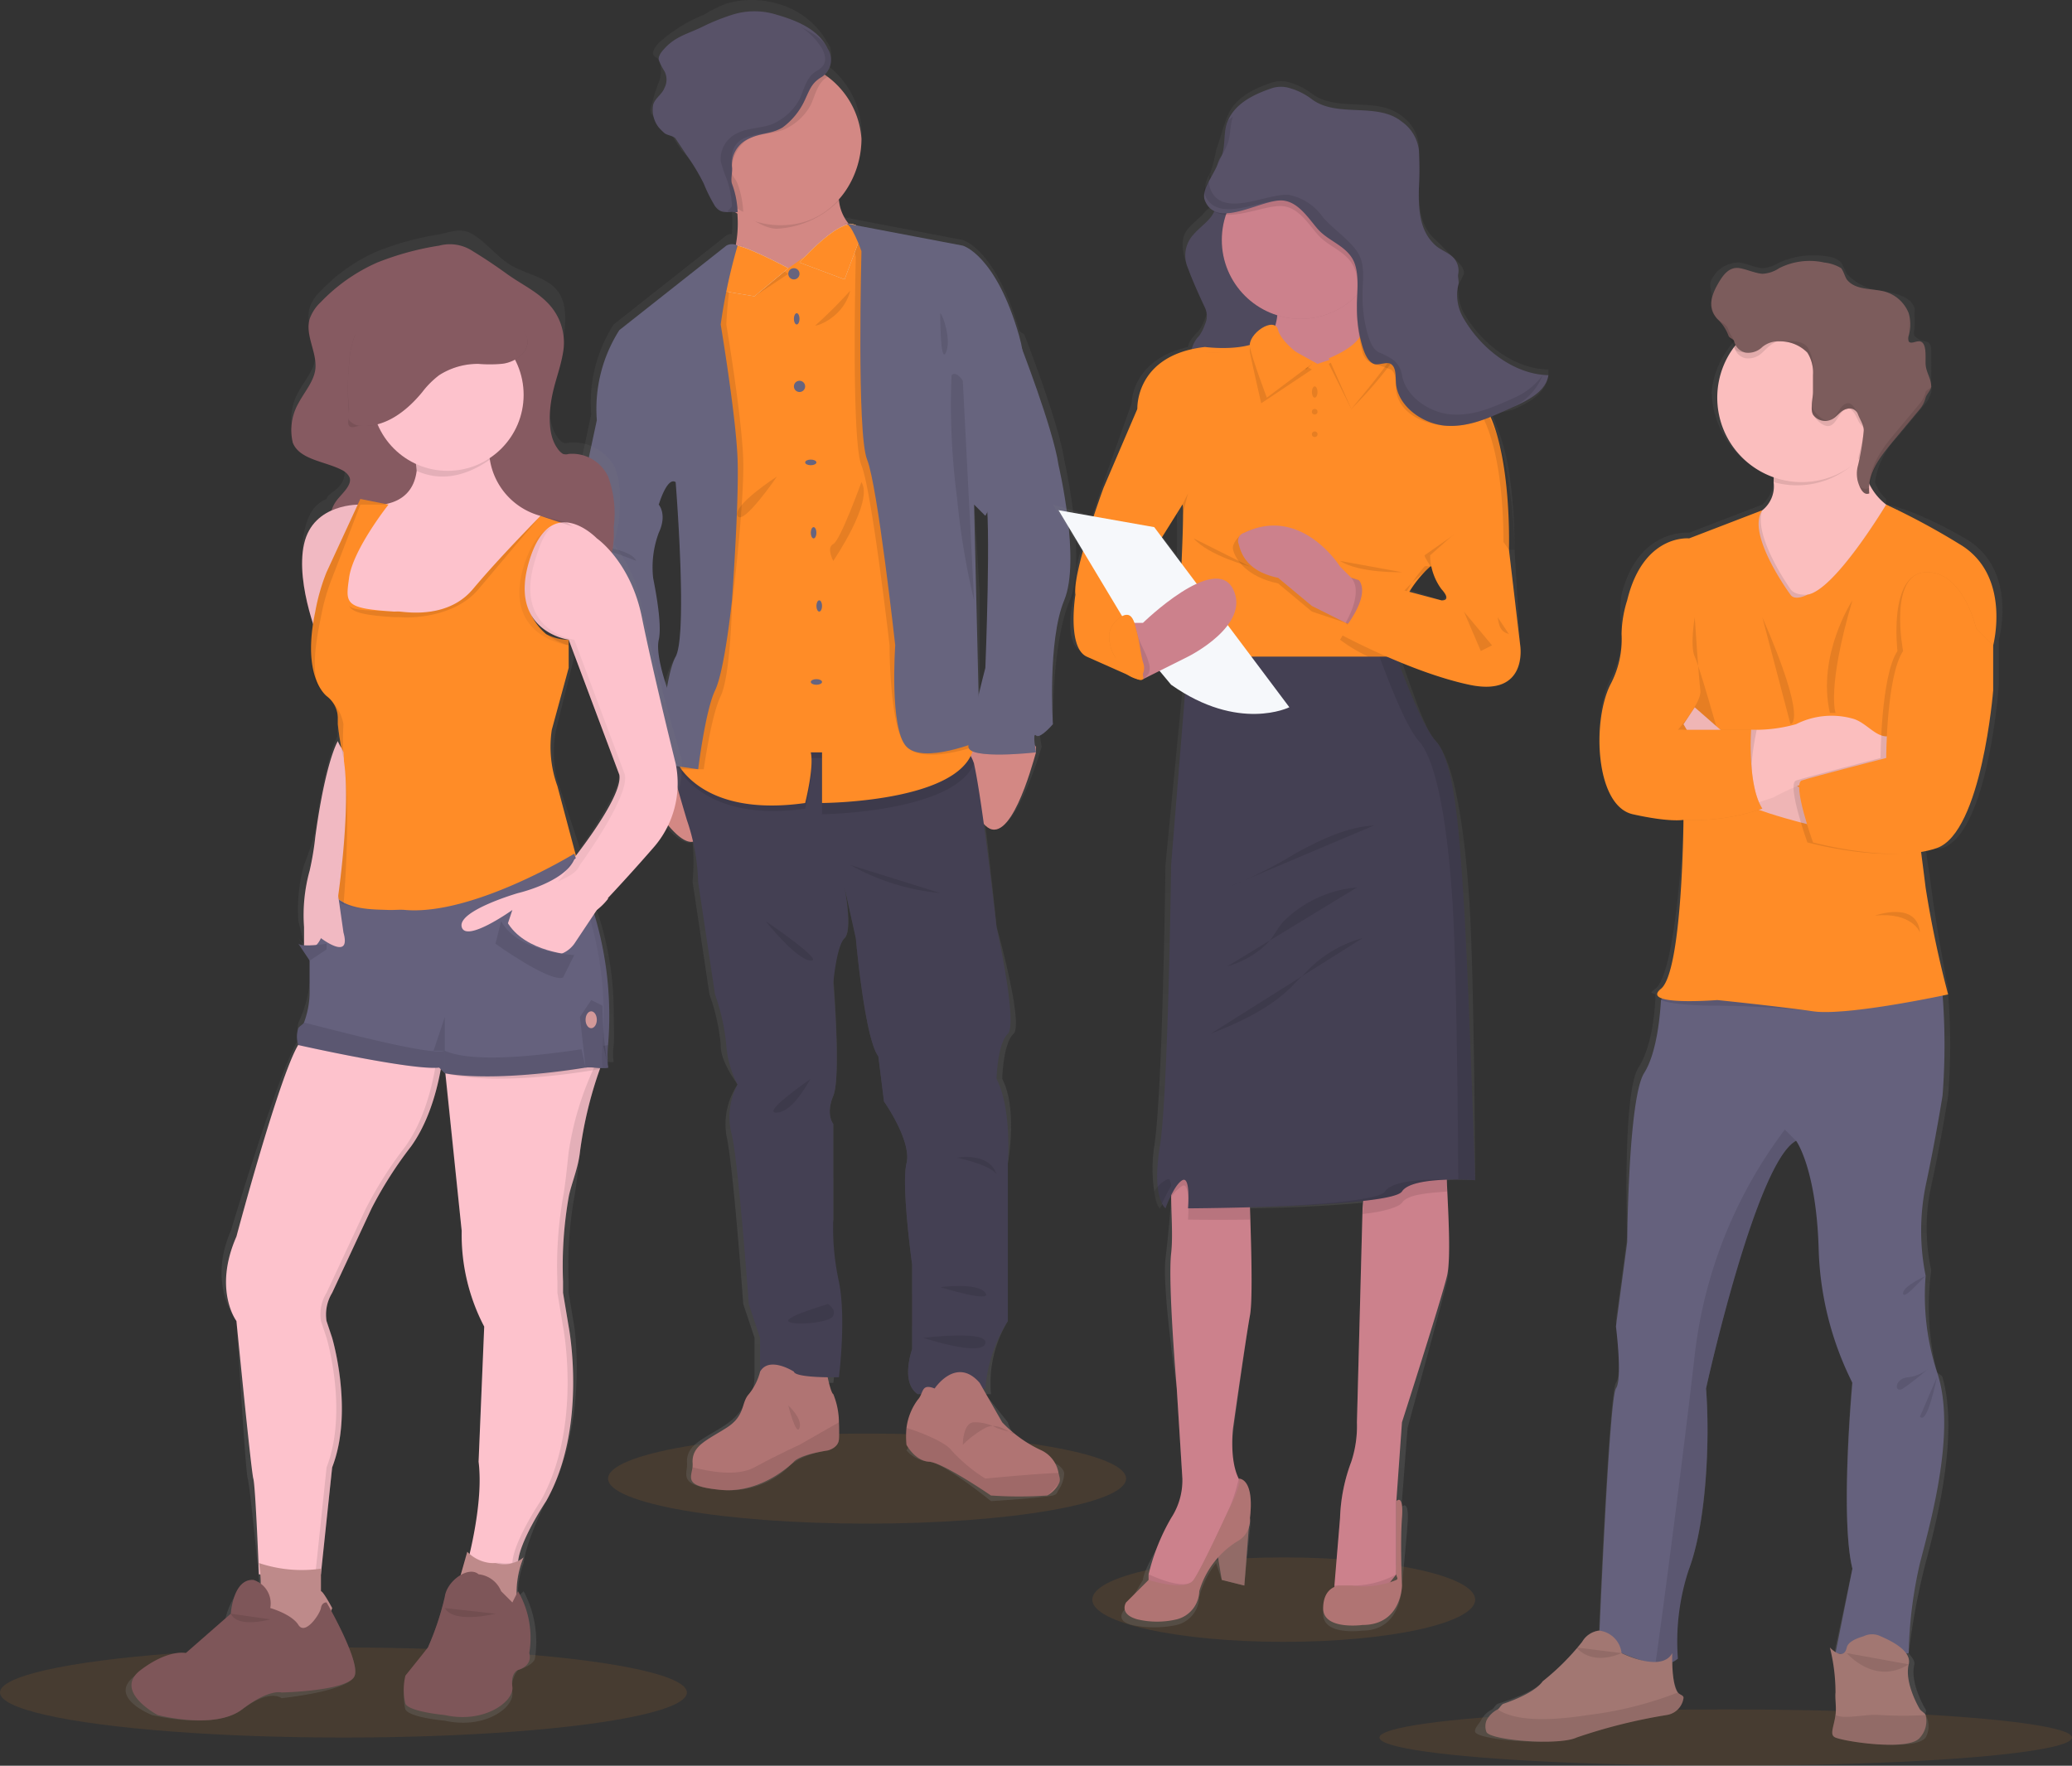 <svg xmlns="http://www.w3.org/2000/svg" xmlns:xlink="http://www.w3.org/1999/xlink" width="203.603" height="173.523" viewBox="0 0 203.603 173.523"><rect x="0" y="0" width="203.603" height="173.523" fill="#333333" stroke="none"/><defs><linearGradient id="linear-gradient" x1="0.5" y1="1" x2="0.5" gradientUnits="objectBoundingBox"><stop offset="0" stop-color="gray" stop-opacity="0.251"></stop><stop offset="0.54" stop-color="gray" stop-opacity="0.122"></stop><stop offset="1" stop-color="gray" stop-opacity="0.102"></stop></linearGradient><linearGradient id="linear-gradient-2" x1="0.5" x2="0.5" y2="0" xlink:href="#linear-gradient"></linearGradient><linearGradient id="linear-gradient-3" x1="0.5" x2="0.5" y2="0" xlink:href="#linear-gradient"></linearGradient><linearGradient id="linear-gradient-4" x1="1.096" x2="1.096" y2="0" xlink:href="#linear-gradient"></linearGradient></defs><g id="undraw_team_spirit_hrr4_1_" data-name="undraw_team_spirit_hrr4 (1)" transform="translate(-71.364 -53.467)"><ellipse id="Ellipse_44" data-name="Ellipse 44" cx="18.811" cy="4.15" rx="18.811" ry="4.15" transform="translate(178.698 206.519)" fill="#ff8c27" opacity="0.1"></ellipse><ellipse id="Ellipse_45" data-name="Ellipse 45" cx="34.026" cy="2.766" rx="34.026" ry="2.766" transform="translate(206.915 221.457)" fill="#ff8c27" opacity="0.1"></ellipse><ellipse id="Ellipse_46" data-name="Ellipse 46" cx="33.749" cy="4.426" rx="33.749" ry="4.426" transform="translate(71.364 215.371)" fill="#ff8c27" opacity="0.1"></ellipse><ellipse id="Ellipse_47" data-name="Ellipse 47" cx="25.45" cy="4.426" rx="25.45" ry="4.426" transform="translate(131.117 194.347)" fill="#ff8c27" opacity="0.1"></ellipse><path id="Path_658" data-name="Path 658" d="M460.8,184.294c-.538-3.622-3.873-12.172-3.873-12.172h0c-.057-.249-.481-.3-.553-.553-2.334-8.021-5.533-8.852-5.533-8.852L439.219,160.5c.1.061.486-.092.553,0-.061.006-.493-.013-.553,0-.53-.626-.42-1.4-.553-2.213-.022-.12.015.122,0,0a8.783,8.783,0,0,0,2.213-6.639,8.617,8.617,0,0,0-3.32-6.086c-.122-.095.122.087,0,0a1.882,1.882,0,0,0,0-2.213,8.019,8.019,0,0,0-4.979-3.873,9.023,9.023,0,0,0-4.979,0,13.9,13.9,0,0,0-2.213,1.107,14.617,14.617,0,0,0-4.426,2.766c-.269.294-.633.718-.553,1.107.06.289.406.3.553.553a3.03,3.03,0,0,1,0,2.213,14.427,14.427,0,0,0-.553,1.66c-.157.643-.483,1.2,0,1.66.232.179.857.4,1.107.553.264.225.36.818.553,1.107.458.614.652,1.04,1.107,1.66a24.653,24.653,0,0,1,2.213,2.766c.341.673.1,1.057.553,1.66a4.144,4.144,0,0,0,.553.553h0a2.345,2.345,0,0,0,1.66.553h0c.1,0-.076.072,0,0v.553a18.212,18.212,0,0,1,0,2.213h0c-.324-.161-.823.328-1.107.553l-10.512,8.3a14.235,14.235,0,0,0-2.213,8.852l-1.66,7.746s-2.349,7.2-.553,12.172,2.766,7.746,2.766,7.746,1.135,5.625,2.213,6.086,1.107.553,1.107.553l.553,1.66h0a.759.759,0,0,0,0,.553c.785,1.365,3.844,6.048,5.533,5.533a20.632,20.632,0,0,1,0,3.873l1.66,11.065a19.792,19.792,0,0,1,1.107,4.979c-.072,1.6,1.66,3.873,1.66,3.873a6.985,6.985,0,0,0-1.107,4.979c.682,2.989,1.66,16.6,1.66,16.6l1.107,3.32v3.873a5.4,5.4,0,0,1-.553,2.213c-.807.877-.821,1.568-2.766,2.766s-3.32,1.733-3.32,3.32a2.909,2.909,0,0,1,0,.553c-.179,1.166-.257,1.874,3.32,2.213a8.373,8.373,0,0,0,6.639-2.213s.964-1.206,3.873-1.66c0,0,1.054-.227,1.107-1.107.02-.3.015-.466,0-1.107a7.414,7.414,0,0,0-.553-2.766c-.194-.087-.436-1.216-.553-1.66h.553s.747-5.749,0-9.406a16.505,16.505,0,0,1,0-6.639V249.58s-.782-.883,0-2.766,0-11.619,0-11.619.282-3.091,1.107-3.873.04-4.765,0-4.979l1.107,4.979s.846,9.845,2.213,11.619l.553,4.426s2.751,3.887,2.213,6.086.553,9.959.553,9.959v8.3s-1.2,3.253.553,4.426h.553c-.249.232-.262.805-.553,1.107a6.814,6.814,0,0,0-.553,2.766,3.977,3.977,0,0,1-.553,1.66,3.246,3.246,0,0,0,2.213,1.107c1.407.082,6.086,3.873,6.086,3.873s4.9-.3,6.086-.553h0c.381-.12.36-.2.553-.553a3.089,3.089,0,0,0,.553-1.66c-.147-.7-.983-1.007-2.213-1.66-3.061-1.614-3.32-3.32-3.32-3.32l-2.213-2.766h.553a11.806,11.806,0,0,1,1.66-7.192V253.453s.989-5.35-.553-8.3c0,0,.075-3.467,1.107-4.426s-1.66-10.512-1.66-10.512-.521-5.211-1.107-9.959h0c2.424,2.3,5.109-6.274,5.533-7.746h0s-.394-2.048,0-1.66,1.107-1.107,1.107-1.107-.029-7.628,1.66-11.619S460.8,184.294,460.8,184.294Zm-7.193,4.979h0c.249,4.835,0,15.491,0,15.491a10.136,10.136,0,0,0-1.107,2.766v-9.959h0l-.553-9.406Zm-30.983-3.32s1.221,15.5,0,17.7a8.681,8.681,0,0,0-1.107,2.766c-.4-1.059-1.413-3.662-1.107-4.979.4-1.7-.553-5.981-.553-6.086a9.624,9.624,0,0,1,.553-4.426c.854-1.823.553-2.213.553-2.213S421.759,185.376,422.621,185.954Z" transform="translate(-284.864 -85.663)" fill="url(#linear-gradient)"></path><path id="Path_659" data-name="Path 659" d="M447.785,442.465c-1.064,4.675-5.122-2.177-6.086-3.873a2.824,2.824,0,0,0-.553-.553l.553-2.213,2.766-.553a6.207,6.207,0,0,1,1.106.553A6.09,6.09,0,0,1,447.785,442.465Z" transform="translate(-307.263 -307.871)" fill="#d38884"></path><path id="Path_660" data-name="Path 660" d="M577.929,431.15h0c0,.03.012-.042,0,0-.416,1.46-2.6,9.474-4.979,7.193-2.606-2.491-1.66-8.3-1.66-8.3h0l5.533-.553,1.107,1.107h0Z" transform="translate(-404.763 -303.749)" fill="#d38884"></path><path id="Path_661" data-name="Path 661" d="M485.575,473.382v15.492a14.749,14.749,0,0,0-2.213,6.639l-6.639.553c-1.729-1.163-.553-4.426-.553-4.426v-8.3s-1.081-7.772-.553-9.959S473.4,467.3,473.4,467.3l-.553-4.426c-1.34-1.761-2.213-11.619-2.213-11.619l-1.107-4.979c.04.212.787,4.225,0,4.979s-1.107,4.426-1.107,4.426.775,9.2,0,11.065,0,2.766,0,2.766v9.406a24.389,24.389,0,0,0,.553,6.086c.74,3.629,0,9.406,0,9.406h-7.746v-3.873l-1.107-3.32s-.99-13.636-1.66-16.6a6.846,6.846,0,0,1,.553-4.979,10.016,10.016,0,0,1-1.107-3.873,20.053,20.053,0,0,0-1.107-4.979l-1.66-11.065a20.272,20.272,0,0,0-1.107-6.086c-.951-3.173-2.213-7.746-2.213-7.746l1.66.553,7.746.553s19.6-1.091,20.471,0a3.959,3.959,0,0,1,.553,1.107c.877,3.938,2.213,16.045,2.213,16.045s2.12,9.561,1.107,10.512-1.107,4.426-1.107,4.426C485.988,468.01,485.575,473.382,485.575,473.382Z" transform="translate(-315.176 -305.592)" fill="#444053"></path><path id="Path_662" data-name="Path 662" d="M476.735,684.159c-.055.874-1.107,1.107-1.107,1.107-2.854.448-3.32,1.107-3.32,1.107s-3.06,3.162-7.193,2.766c-3.512-.339-2.948-1.055-2.766-2.213a3.13,3.13,0,0,0,0-.553c0-1.587,1.417-2.119,3.32-3.32s1.421-2.448,2.213-3.32a5.726,5.726,0,0,0,1.107-2.213c.9-1.562,3.32,0,3.32,0,.107.553,3.32.553,3.32.553s.322,1.555.553,1.66a7.458,7.458,0,0,1,.553,2.766C476.76,683.134,476.755,683.857,476.735,684.159Z" transform="translate(-322.934 -489.258)" fill="#b07473"></path><path id="Path_663" data-name="Path 663" d="M476.735,701.89c-.055.874-1.107,1.107-1.107,1.107-2.854.448-3.32,1.107-3.32,1.107s-3.06,3.162-7.193,2.766c-3.512-.339-2.948-1.055-2.766-2.213,1.569.389,4.335.952,6.086,0,2.434-1.32,4.426-2.213,4.426-2.213l3.873-2.213C476.758,700.86,476.755,701.589,476.735,701.89Z" transform="translate(-322.934 -506.99)" opacity="0.1"></path><path id="Path_664" data-name="Path 664" d="M562.457,691.414a2.837,2.837,0,0,1-1.107,1.106h0a39.984,39.984,0,0,1-5.533,0s-4.711-3.24-6.086-3.32-2.213-1.66-2.213-1.66a8.606,8.606,0,0,1,0-1.66,5.877,5.877,0,0,1,1.106-2.766c.608-.635.292-1.65,1.66-1.107,0,0,2.124-3.214,4.426-.553l2.213,3.873a12.565,12.565,0,0,0,3.873,2.766,3.023,3.023,0,0,1,1.66,2.213C562.553,690.758,562.689,691.015,562.457,691.414Z" transform="translate(-387.079 -492.087)" fill="#b07473"></path><path id="Path_665" data-name="Path 665" d="M562.457,708.022c-.269.227-.8.853-1.107,1.107h0a40,40,0,0,1-5.533,0s-4.711-3.24-6.086-3.32-2.213-1.66-2.213-1.66a8.606,8.606,0,0,1,0-1.66c1.4.418,3.858,1.416,4.426,2.213a15.684,15.684,0,0,0,3.32,2.766s5-.488,7.192-.553C562.553,707.367,562.689,707.624,562.457,708.022Z" transform="translate(-387.079 -508.696)" opacity="0.1"></path><path id="Path_666" data-name="Path 666" d="M489.547,206.569l-6.639,6.639s-8.014-.44-6.639-2.766a11.365,11.365,0,0,0,1.107-5.533,18.173,18.173,0,0,0-.553-3.873s11.349-5.682,10.512-.553a7.548,7.548,0,0,0,0,2.766A4.321,4.321,0,0,0,489.547,206.569Z" transform="translate(-333.532 -130.068)" fill="#d38884"></path><path id="Path_667" data-name="Path 667" d="M489.293,200.483a7.546,7.546,0,0,0,0,2.766,9.189,9.189,0,0,1-6.086,2.766c-1.495,0-3.218-1.5-4.426-2.213-.057-2.082,0-2.766,0-2.766S490.14,195.354,489.293,200.483Z" transform="translate(-335.492 -130.068)" opacity="0.1"></path><path id="Path_668" data-name="Path 668" d="M480.34,169.607c0,3.8-2.382,7.453-6.086,8.3a8.49,8.49,0,0,1-9.406-4.426,8.21,8.21,0,0,1,2.213-9.959,8.319,8.319,0,0,1,13.278,6.086Z" transform="translate(-324.326 -102.511)" fill="#d38884"></path><path id="Path_669" data-name="Path 669" d="M485.87,434.849c-2.028,4.825-14.938,4.979-14.938,4.979V434.3h-1.107c.341,1.507-.553,4.979-.553,4.979-10.307,1.455-12.725-4.426-12.725-4.426l.553-1.66,7.746.553s19.6-1.091,20.471,0A3.926,3.926,0,0,1,485.87,434.849Z" transform="translate(-318.791 -306.341)" opacity="0.1"></path><path id="Path_670" data-name="Path 670" d="M470.932,284.277V279.3h-1.107c.341,1.495-.553,4.979-.553,4.979-7.757,1.093-10.994-1.74-12.172-3.32a6.964,6.964,0,0,1-.553-1.107l3.32-17.7.553-26,1.107-4.426.553-2.213h.553l4.979,2.213,5.533-3.873h0l.553-.553v.553l1.106,1.107,3.873,23.237s6.027,17.683,7.193,24.9c.047.289-.03.3,0,.553C486.64,284.223,470.932,284.277,470.932,284.277Z" transform="translate(-318.791 -151.896)" fill="#ff8c27"></path><circle id="Ellipse_49" data-name="Ellipse 49" cx="0.553" cy="0.553" r="0.553" transform="translate(148.822 79.821)" fill="#67647e"></circle><ellipse id="Ellipse_50" data-name="Ellipse 50" cx="0.277" cy="0.553" rx="0.277" ry="0.553" transform="translate(149.375 84.247)" fill="#67647e"></ellipse><circle id="Ellipse_51" data-name="Ellipse 51" cx="0.553" cy="0.553" r="0.553" transform="translate(149.375 90.886)" fill="#67647e"></circle><ellipse id="Ellipse_52" data-name="Ellipse 52" cx="0.553" cy="0.277" rx="0.553" ry="0.277" transform="translate(150.482 98.632)" fill="#67647e"></ellipse><ellipse id="Ellipse_53" data-name="Ellipse 53" cx="0.277" cy="0.553" rx="0.277" ry="0.553" transform="translate(151.035 105.271)" fill="#67647e"></ellipse><ellipse id="Ellipse_54" data-name="Ellipse 54" cx="0.277" cy="0.553" rx="0.277" ry="0.553" transform="translate(151.588 112.464)" fill="#67647e"></ellipse><ellipse id="Ellipse_55" data-name="Ellipse 55" cx="0.553" cy="0.277" rx="0.553" ry="0.277" transform="translate(151.035 120.209)" fill="#67647e"></ellipse><path id="Path_671" data-name="Path 671" d="M462.074,270.8s-.155,6.879-1.107,8.852-1.66,7.192-1.66,7.192h-2.213a6.957,6.957,0,0,1-.553-1.107l3.32-17.7.553-26,1.107-4.426.553-2.213h0a.464.464,0,0,1,.553,0h.553c-.032.09-.525-.095-.553,0a40.267,40.267,0,0,0-1.107,7.746s1.53,9.049,1.66,13.278S462.074,270.8,462.074,270.8Z" transform="translate(-318.785 -157.78)" opacity="0.1"></path><path id="Path_672" data-name="Path 672" d="M445.572,435.826c-.024.057-.521-.053-.553,0a7.811,7.811,0,0,1-3.32,2.766,2.822,2.822,0,0,0-.553-.553l.553-2.213,2.766-.553A6.175,6.175,0,0,1,445.572,435.826Z" transform="translate(-307.263 -307.871)" opacity="0.1"></path><path id="Path_673" data-name="Path 673" d="M418.721,298.452l-2.213,1.66-1.66,7.746s-2.314,7.238-.553,12.172,2.766,7.746,2.766,7.746.6,5.628,1.66,6.086a7.757,7.757,0,0,0,1.66.553v1.107s2.859-1.05,3.873-2.766-.553-5.533-.553-5.533-1.5-3.841-1.107-5.533-.553-5.991-.553-6.086a9.664,9.664,0,0,1,.553-4.426c.852-1.816,0-2.766,0-2.766v-4.979Z" transform="translate(-286.497 -205.352)" fill="#67647e"></path><path id="Path_674" data-name="Path 674" d="M535.1,279.571s-4.948,1.759-6.639,0-1.66-9.959-1.66-9.959-1.743-15.2-2.766-17.7-.553-20.471-.553-20.471a8.663,8.663,0,0,0-1.107-2.766c-.038-.039.046.029,0,0h.553l1.107,1.107,3.873,23.237s6.027,17.684,7.193,24.9Z" transform="translate(-368.025 -152.722)" opacity="0.1"></path><path id="Path_675" data-name="Path 675" d="M578.725,431.139h0c-.67.087-6.614.677-6.639-.553,0-.142-.016-.412,0-.553l5.533-.553,1.107,1.107h0c.02.072-.015.5,0,.553Z" transform="translate(-405.559 -303.737)" opacity="0.1"></path><path id="Path_676" data-name="Path 676" d="M573.2,266.451l3.873,1.66s3.355,8.578,3.873,12.172c0,0,2.2,9.318.553,13.279s-1.107,12.172-1.107,12.172-1.271,1.493-1.66,1.107,0,1.66,0,1.66-6.612.752-6.639-.553,1.66-7.746,1.66-7.746.6-14.825,0-17.151S573.2,266.451,573.2,266.451Z" transform="translate(-405.564 -181.098)" fill="#67647e"></path><path id="Path_677" data-name="Path 677" d="M520.2,329.336s-2.061,5.732-2.766,6.086,0,1.66,0,1.66S521.437,331.239,520.2,329.336Z" transform="translate(-364.19 -228.491)" opacity="0.1"></path><path id="Path_678" data-name="Path 678" d="M514.522,253.862a45.958,45.958,0,0,1-3.32,3.32C510.5,257.588,513.782,256.826,514.522,253.862Z" transform="translate(-359.614 -171.828)" opacity="0.1"></path><path id="Path_679" data-name="Path 679" d="M484.665,327.4s-4.4,2.844-3.873,3.873S484.665,327.4,484.665,327.4Z" transform="translate(-336.95 -227.109)" opacity="0.1"></path><path id="Path_680" data-name="Path 680" d="M524.735,480.106a22.251,22.251,0,0,0,8.852,2.766Z" transform="translate(-369.827 -341.639)" opacity="0.1"></path><path id="Path_681" data-name="Path 681" d="M491.608,501.778s2.979,3.771,4.426,3.873S491.608,501.778,491.608,501.778Z" transform="translate(-345 -357.779)" opacity="0.1"></path><path id="Path_682" data-name="Path 682" d="M498,564.25c-.142.07-1.631,3.212-3.32,3.32S498,564.25,498,564.25Z" transform="translate(-346.97 -404.759)" opacity="0.1"></path><path id="Path_683" data-name="Path 683" d="M567.848,595.006s3.173-.594,3.873,1.66C571.721,596.658,571.48,595.843,567.848,595.006Z" transform="translate(-402.429 -427.769)" opacity="0.1"></path><path id="Path_684" data-name="Path 684" d="M560.181,646.046s3.617-.505,4.426.553S560.181,646.046,560.181,646.046Z" transform="translate(-396.421 -466.084)" opacity="0.1"></path><path id="Path_685" data-name="Path 685" d="M505.017,653.731c0,.035-4.012,1.167-3.873,1.66s4.284.224,4.426-.553a.7.7,0,0,0,0-.553C505.469,654.112,505.211,653.78,505.017,653.731Z" transform="translate(-352.323 -472.109)" opacity="0.1"></path><path id="Path_686" data-name="Path 686" d="M554.382,666.429s6.477-.787,6.086.553S554.382,666.429,554.382,666.429Z" transform="translate(-392.282 -481.488)" opacity="0.1"></path><path id="Path_687" data-name="Path 687" d="M420.788,352.937c.035.1,4.416.32,4.979,1.66a44.712,44.712,0,0,0-4.979-1.66" transform="translate(-291.884 -246.006)" opacity="0.1"></path><path id="Path_688" data-name="Path 688" d="M434.9,395.974s-3.566,1.12-3.32,2.766S431.343,397.951,434.9,395.974Z" transform="translate(-299.913 -278.531)" opacity="0.1"></path><path id="Path_689" data-name="Path 689" d="M438.151,425.363s1.015-1.423,2.213-1.107S438.151,425.363,438.151,425.363Z" transform="translate(-304.82 -299.621)" opacity="0.1"></path><path id="Path_690" data-name="Path 690" d="M477.261,163.454c-.121.117.147-.083,0,0-1,.58-1.186,1.735-1.66,2.766a5.5,5.5,0,0,1-2.213,2.213c-1.148.692-2.68.5-3.873,1.107a3.611,3.611,0,0,0-1.66,3.32c.076.458.4.667.553,1.107a8.805,8.805,0,0,1,.553,2.766c0,.029,0-.029,0,0a8.057,8.057,0,0,1,0-14.385A7.7,7.7,0,0,1,477.261,163.454Z" transform="translate(-324.567 -102.444)" opacity="0.1"></path><path id="Path_691" data-name="Path 691" d="M464.677,146.565c-.894-1.878-2.979-2.739-4.979-3.32a7.221,7.221,0,0,0-4.426,0,20.73,20.73,0,0,0-2.766,1.107c-1.51.762-2.737.96-3.873,2.213-.267.291-.621.72-.553,1.107a5.807,5.807,0,0,0,.553,1.107,1.764,1.764,0,0,1,0,1.66c-.227.623-.952,1.02-1.107,1.66a2.776,2.776,0,0,0,.553,2.213,5.8,5.8,0,0,0,.553.553c.259.224.918.268,1.107.553l1.107,1.66a20.37,20.37,0,0,1,1.66,2.766,15.161,15.161,0,0,0,1.107,2.213c.448.6.918.618,1.66.553.117,0,.482.092.553,0,.028-.058,0,.064,0,0a8.809,8.809,0,0,0-.553-2.766c-.15-.44.076-1.2,0-1.66a2.8,2.8,0,0,1,1.66-2.766c1.2-.6,2.174-.417,3.32-1.107a6.93,6.93,0,0,0,2.213-2.766c.481-1.031.663-1.633,1.66-2.213A2.008,2.008,0,0,0,464.677,146.565Z" transform="translate(-311.982 -88.321)" fill="#585268"></path><path id="Path_692" data-name="Path 692" d="M501.178,693.206s1.43,1.309,1.107,2.213S501.178,693.206,501.178,693.206Z" transform="translate(-352.356 -501.625)" opacity="0.1"></path><path id="Path_693" data-name="Path 693" d="M569.371,702.38s0-2.193,1.106-2.213a4.407,4.407,0,0,1,2.213.553c.847.326,1.914.479,1.66.553s-1.531-1.213-2.766-.553A9.885,9.885,0,0,0,569.371,702.38Z" transform="translate(-403.398 -506.927)" opacity="0.1"></path><path id="Path_694" data-name="Path 694" d="M477.125,240.6l3.32-2.213s-4.925-3.19-5.533-2.766-1.107,4.426-1.107,4.426Z" transform="translate(-331.623 -158.009)" opacity="0.1"></path><path id="Path_695" data-name="Path 695" d="M477.092,240.139l3.32-2.766s-4.925-2.636-5.533-2.213-1.107,4.426-1.107,4.426Z" transform="translate(-331.59 -157.552)" fill="#e1e7ef"></path><path id="Path_696" data-name="Path 696" d="M477.092,240.139l3.32-2.766s-4.925-2.636-5.533-2.213-1.107,4.426-1.107,4.426Z" transform="translate(-331.59 -157.552)" fill="#ff8c27"></path><path id="Path_697" data-name="Path 697" d="M439.252,234.88h0a1.128,1.128,0,0,0-1.106,0l-10.512,8.3a14.423,14.423,0,0,0-2.213,8.852l6.086,8.3s.815-2.776,1.66-2.213c0,0,1.2,14.967,0,17.151s-1.66,10.512-1.66,10.512l3.873.553s.708-5.773,1.66-7.746,1.66-8.852,1.66-8.852.7-9.6.553-13.832-1.66-13.278-1.66-13.278A54.545,54.545,0,0,1,439.252,234.88Z" transform="translate(-295.41 -157.272)" fill="#67647e"></path><path id="Path_698" data-name="Path 698" d="M509.149,233.3l-4.426-1.66s5.393-6.129,6.086-2.766Z" transform="translate(-354.794 -152.372)" opacity="0.1"></path><path id="Path_699" data-name="Path 699" d="M509.149,232.832l-4.426-1.66s5.393-6.129,6.086-2.766Z" transform="translate(-354.794 -151.905)" fill="#e1e7ef"></path><path id="Path_700" data-name="Path 700" d="M509.149,232.832l-4.426-1.66s5.393-6.129,6.086-2.766Z" transform="translate(-354.794 -151.905)" fill="#ff8c27"></path><path id="Path_701" data-name="Path 701" d="M521,228.565a2.241,2.241,0,0,1,.553,0Z" transform="translate(-367.202 -152.617)" opacity="0.1"></path><path id="Path_702" data-name="Path 702" d="M522.927,226.644l11.619,2.213s3.241.886,5.533,8.852-3.32,17.7-3.32,17.7l-1.107-1.107.553,23.237s-5.5,2.312-7.193.553-1.107-9.959-1.107-9.959-1.742-15.755-2.766-18.258-.553-20.471-.553-20.471S523.574,226.5,522.927,226.644Z" transform="translate(-368.572 -151.25)" fill="#67647e"></path><path id="Path_703" data-name="Path 703" d="M564.813,286.049a70.572,70.572,0,0,0,.553,12.172,71.71,71.71,0,0,0,1.66,9.959L565.919,286.6S565.306,285.591,564.813,286.049Z" transform="translate(-399.946 -195.716)" opacity="0.1"></path><path id="Path_704" data-name="Path 704" d="M560.1,261.994c.281.177,1.119,2.675.553,3.873S560.1,261.994,560.1,261.994Z" transform="translate(-396.344 -177.747)" opacity="0.1"></path><path id="Path_705" data-name="Path 705" d="M483.387,150.822c-.566-1.115-1.679-1.6-2.766-2.213a6.848,6.848,0,0,1,2.213,2.213c.5,1,.416,1.668-.553,2.213s-1.187,1.735-1.66,2.766a5.565,5.565,0,0,1-2.213,2.213c-1.146.692-2.677.5-3.873,1.107a2.807,2.807,0,0,0-1.66,2.766,13.472,13.472,0,0,0,.553,1.66,8.812,8.812,0,0,1,.553,2.766c0,.065.028-.058,0,0-.07.093-.437.557-.553.553-.3.023-.836-.424-1.107-.553a2.39,2.39,0,0,0,1.66.553c.091.013.488.065.553,0s.012.091,0,0a8.747,8.747,0,0,0-.553-2.766c-.152-.439.075-1.2,0-1.66-.117-1.215.025-2.2,1.107-2.766,1.2-.6,2.727-.417,3.873-1.107a6.93,6.93,0,0,0,2.213-2.766c.481-1.031.663-1.633,1.66-2.213A2.005,2.005,0,0,0,483.387,150.822Z" transform="translate(-330.692 -92.579)" opacity="0.1"></path><path id="Path_706" data-name="Path 706" d="M654.214,199.367c-3.432-.067-6.583-2.571-8.3-5.533a4.682,4.682,0,0,1-.553-2.213,2.6,2.6,0,0,1,0-.553,11.373,11.373,0,0,0,.553-1.107c.014-.116.014.116,0,0,0,0,0,.02,0,0,.082-.63-.648-1.229-1.107-1.66s-1.182-1.231-1.66-1.66c-1.475-1.3-1.632-3-1.66-4.979h0c.017-.847.007-1.919,0-2.766a14.233,14.233,0,0,0,0-1.66,3.989,3.989,0,0,0-1.66-2.766c-2.456-1.993-6.309-.33-8.852-2.213a6.624,6.624,0,0,0-2.213-1.107,2.919,2.919,0,0,0-1.66,0c-1.873.618-3.694,1.511-4.426,3.32-.419,1.039-.723,2.268-1.107,3.32a16.8,16.8,0,0,1-.553,2.213,3.293,3.293,0,0,0-.553,1.66c-.031.3-.111.274,0,.553a3.038,3.038,0,0,0,.553,1.107c-.1.208-.409.374-.553.553-.478.585-1.161,1.077-1.66,1.66-.922,1.069-.453,2.617,0,3.873s1.094,2.1,1.66,3.32a1.928,1.928,0,0,1,0,1.66,4.349,4.349,0,0,1-.553,1.107c-.416.466-1.036,1.04-1.107,1.66-5.607,1.28-5.533,5.533-5.533,5.533h0l-2.766,7.746s-.536,1.626-1.107,3.32l-3.873-1.107,2.766,4.426a11.122,11.122,0,0,0-.553,3.873s-1.427,5.172.553,6.086l4.426,2.213c.189.116.341-.064.553,0l.553.553c.129.063-.129.063,0,0h0c.085.006.474-.523.553-.553.1-.052-.045.1,0,0,0-.008,0,.008,0,0l1.66-.553,1.107,1.66a8.972,8.972,0,0,0,1.107.553l-1.66,17.151s-.269,22.5-1.107,27.663a14.953,14.953,0,0,0,0,4.426h0c.207,1.457.553,1.66.553,1.66h0c.01.008-.012-.005,0,0a13.117,13.117,0,0,1,1.107-1.66h0c-.017,1.923-.354,4.888-.553,6.639-.339,2.989,1.107,12.725,1.107,12.725l.553,8.852a8.568,8.568,0,0,1-1.107,4.426c-1,1.791-2.674,4.414-2.766,5.533,0,.061,0-.061,0,0h0l-1.66,2.766s-1.332,1.139.553,1.66a10.727,10.727,0,0,0,4.426,0,2.9,2.9,0,0,0,2.213-2.766,9.073,9.073,0,0,1,1.66-3.32l.553,1.66,2.213.553.553-5.533a3.026,3.026,0,0,0,0-1.107h0c.463-4.025-1.107-3.32-1.107-3.32.042.035-.006-.054,0,0h0c-.954-1.883-.553-4.979-.553-4.979s1.234-9.25,1.66-11.619c.306-1.674.1-6.9,0-9.959,0-.127.012-.431,0-.553,3.647-.047,7.929-.249,11.065-.553v.553l-.553,21.024a11.018,11.018,0,0,1-.553,3.873c0,.025.01-.025,0,0a17.024,17.024,0,0,0-1.107,5.533l-.553,7.193h0c-.468.179-1.087.7-1.107,2.213-.032,2.212,3.873,1.66,3.873,1.66,3.9,0,3.873-4.426,3.873-4.426s.367-3.6.553-6.086-.553-1.66-.553-1.66v6.639h0v-6.639h0v-.553l.553-7.193S643.7,291.331,644.255,289c.4-1.659.13-6.643,0-9.406a5.131,5.131,0,0,0,0-.553,24.638,24.638,0,0,1,2.766,0h0s-.087-19.747-.553-27.11-1.464-14.017-3.32-16.045c-1.121-1.225-2.266-4.944-3.32-7.746a36.68,36.68,0,0,0,6.639,2.213c5.876,1.23,4.979-3.873,4.979-3.873l-.553-9.406h0a51.768,51.768,0,0,0-.553-7.746,22.705,22.705,0,0,0-1.66-5.533c.638-.249,1.6-.279,2.213-.553,1.6-.7,3.09-1.6,3.32-3.32h0A4.713,4.713,0,0,0,654.214,199.367ZM617.7,213.2h0c.013,1,.06,2.516,0,4.426l-1.66-2.213,1.66-3.32ZM643.148,218.178Zm.553,3.873-3.32-1.107a14.707,14.707,0,0,1,2.213-2.213v-.553h.553c.187.781.044,1.592.553,2.213C644.818,221.609,643.7,222.051,643.7,222.051Z" transform="translate(-430.701 -109.588)" fill="url(#linear-gradient-2)"></path><path id="Path_707" data-name="Path 707" d="M641.674,715.564l-.553,7.193-2.213-.553-.553-3.319Z" transform="translate(-447.485 -513.471)" fill="#a27772"></path><path id="Path_708" data-name="Path 708" d="M641.674,715.564l-.553,7.193-2.213-.553-.553-3.319Z" transform="translate(-447.485 -513.471)" opacity="0.1"></path><path id="Path_709" data-name="Path 709" d="M716.3,634.555l3.873,1.107,2.213-2.766V625.7h0l.553-7.746s3.876-12.066,4.426-14.385c.389-1.644.129-6.11,0-8.852-.052-1.123,0-2.213,0-2.213l-7.746-1.66-.553,6.086-.553,21.024a11.208,11.208,0,0,1-.553,3.873h0a17.22,17.22,0,0,0-1.106,5.533L716.3,634h0Z" transform="translate(-513.811 -424.716)" fill="#cc818c"></path><path id="Path_710" data-name="Path 710" d="M741.028,730.587Z" transform="translate(-532.453 -529.6)" opacity="0.1"></path><path id="Path_711" data-name="Path 711" d="M716.3,760.43l3.873,1.107,2.213-2.766v-.553c-.017.25.218.43,0,.553h0a8.928,8.928,0,0,1-4.426,1.106h-1.106a2.879,2.879,0,0,0-.553,0h0Z" transform="translate(-513.811 -550.592)" opacity="0.1"></path><path id="Path_712" data-name="Path 712" d="M718.864,738.534h0c.234-.132,0-.285,0-.553v-7.193s.738-.811.553,1.66,0,6.639,0,6.639-.029,3.873-3.873,3.873c0,0-3.9.537-3.873-1.66s1.66-2.213,1.66-2.213h1.107A8.528,8.528,0,0,0,718.864,738.534Z" transform="translate(-510.289 -529.802)" fill="#b07473"></path><path id="Path_713" data-name="Path 713" d="M642.634,640.316c.09,1.587,4.426.553,4.426.553l3.32-6.086s2.973-2.1,1.66-3.873c-.07-.1-.5-.449-.553-.553h0c-.027-.045.025.05,0,0h0c-.942-1.868-.553-4.979-.553-4.979s1.231-8.717,1.66-11.065c.3-1.659.1-7.468,0-10.512a15.594,15.594,0,0,1,0-1.66l-7.746-2.213v2.213c-.017,1.911.2,4.347,0,6.086-.334,2.957.553,13.279.553,13.279l.553,8.852a6.8,6.8,0,0,1-1.107,3.873,20.5,20.5,0,0,0-2.213,5.533C642.625,639.819,642.634,640.258,642.634,640.316Z" transform="translate(-458.403 -431.584)" fill="#cc818c"></path><path id="Path_714" data-name="Path 714" d="M642.63,732.6c.09,1.587,4.426.553,4.426.553l3.32-6.086s2.973-2.1,1.66-3.873c-.07-.1-.5-.449-.553-.553a15.651,15.651,0,0,1-1.107,3.32s-2.5,5.451-3.32,6.639-4.292-.5-4.426-.553C642.625,732.106,642.626,732.547,642.63,732.6Z" transform="translate(-458.399 -523.871)" opacity="0.1"></path><path id="Path_715" data-name="Path 715" d="M644.467,722.263s1.565-.122,1.107,3.873h0a2.37,2.37,0,0,1-1.107,2.213,8.618,8.618,0,0,0-3.873,4.979h0a2.922,2.922,0,0,1-2.213,2.766,8.361,8.361,0,0,1-3.873,0c-1.861-.518-1.107-1.66-1.107-1.66l2.213-2.213s3.6,1.191,4.426,0,3.32-6.639,3.32-6.639S644.923,722.6,644.467,722.263Z" transform="translate(-451.384 -523.49)" fill="#b07473"></path><path id="Path_716" data-name="Path 716" d="M728.088,593.48l-.553,6.086c2.08-.2,3.619-.71,3.873-1.107.551-.852,2.728-.96,4.426-1.106-.052-1.123,0-2.213,0-2.213Z" transform="translate(-522.279 -426.796)" opacity="0.1"></path><path id="Path_717" data-name="Path 717" d="M651.816,604.751a3.9,3.9,0,0,1,1.107-1.107c.822-.456.553,3.32.553,3.32s2.586.045,6.086,0c-.04-1.265,0-2.213,0-2.213l-7.746-2.213S651.831,603.4,651.816,604.751Z" transform="translate(-465.372 -433.641)" opacity="0.1"></path><path id="Path_718" data-name="Path 718" d="M646.424,445.014s.833-2.323,1.66-2.766.553,2.766.553,2.766,20.018-.1,21.024-1.66,7.193-1.107,7.193-1.107-.648-19.792-1.107-27.11-.935-14.032-2.766-16.045c-1.183-1.3-2.832-5.489-3.873-8.3A8.617,8.617,0,0,0,668,388.581l-18.811,1.107-.553,1.107-1.66,20.471s-.282,22.54-1.107,27.663S646.424,445.014,646.424,445.014Z" transform="translate(-460.533 -272.798)" fill="#444053"></path><g id="Group_4481" data-name="Group 4481" transform="translate(184.784 115.783)" opacity="0.1"><path id="Path_719" data-name="Path 719" d="M681.072,443.354c1-1.554,7.193-1.107,7.193-1.107s-.095-19.792-.553-27.11-1.489-14.032-3.32-16.045c-1.188-1.308-2.832-5.489-3.873-8.3a16.751,16.751,0,0,0-1.107-2.213h1.66a8.719,8.719,0,0,1,1.107,2.213c1.041,2.81,2.69,7,3.873,8.3,1.831,2.013,2.31,8.724,2.766,16.045s1.106,27.11,1.106,27.11-6.184-.448-7.193,1.107c-.859,1.328-15.618,1.672-19.918,1.66C668.332,445,680.3,444.555,681.072,443.354Z" transform="translate(-658.388 -388.581)"></path><path id="Path_720" data-name="Path 720" d="M646.239,603.756c.371-.207.461-.142.553.553a20.659,20.659,0,0,0-1.106,2.213s-.337-.2-.553-1.66A3.208,3.208,0,0,1,646.239,603.756Z" transform="translate(-645.133 -550.089)"></path></g><path id="Path_721" data-name="Path 721" d="M660.623,191.675c-1.33,1.813.321,4.322-1.106,6.086-.471.583-1.169,1.087-1.66,1.66a3.018,3.018,0,0,0-.553,3.32c.446,1.245,1.092,2.657,1.66,3.873a1.936,1.936,0,0,1,0,1.66,4.34,4.34,0,0,1-.553,1.107,2.924,2.924,0,0,0-.553,3.32,11.5,11.5,0,0,0,2.213,3.32c.366.4,1.05,1.119,1.66,1.107a3.385,3.385,0,0,0,1.107-.553,9.261,9.261,0,0,0,3.873-12.172c-.772-1.851-1.647-3.577-1.66-5.533,0-1.552.411-2.882.553-4.426.172-1.878-1.053-4.713-3.32-5.533C662.432,190.114,661.3,190.743,660.623,191.675Z" transform="translate(-469.199 -122.92)" fill="#585268"></path><path id="Path_722" data-name="Path 722" d="M660.623,191.675c-1.33,1.813.321,4.322-1.106,6.086-.471.583-1.169,1.087-1.66,1.66a3.018,3.018,0,0,0-.553,3.32c.446,1.245,1.092,2.657,1.66,3.873a1.936,1.936,0,0,1,0,1.66,4.34,4.34,0,0,1-.553,1.107,2.924,2.924,0,0,0-.553,3.32,11.5,11.5,0,0,0,2.213,3.32c.366.4,1.05,1.119,1.66,1.107a3.385,3.385,0,0,0,1.107-.553,9.261,9.261,0,0,0,3.873-12.172c-.772-1.851-1.647-3.577-1.66-5.533,0-1.552.411-2.882.553-4.426.172-1.878-1.053-4.713-3.32-5.533C662.432,190.114,661.3,190.743,660.623,191.675Z" transform="translate(-469.199 -122.92)" opacity="0.1"></path><path id="Path_723" data-name="Path 723" d="M687.7,464.574c-2.663.14-5.414,1.471-7.746,2.766a44.281,44.281,0,0,1-6.639,3.32" transform="translate(-481.336 -329.979)" opacity="0.1"></path><path id="Path_724" data-name="Path 724" d="M687.016,489.423a11.639,11.639,0,0,0-7.192,3.32c-.648.685-.985,1.555-1.66,2.213a9.147,9.147,0,0,1-3.873,2.213" transform="translate(-482.314 -348.743)" opacity="0.1"></path><path id="Path_725" data-name="Path 725" d="M681.754,508.962a11.941,11.941,0,0,0-5.533,3.32c-.408.441-.7.666-1.107,1.107-2.2,2.366-5.292,3.791-8.3,4.979" transform="translate(-476.499 -363.303)" opacity="0.1"></path><path id="Path_726" data-name="Path 726" d="M694.321,242.447c.059,2.128-.306,4.533,0,6.639a7.693,7.693,0,0,0,1.107,3.32c1.465,1.744-6.639,3.873-6.639,3.873l-5.533-3.873s4.089-3.578,2.213-7.192S694.321,242.447,694.321,242.447Z" transform="translate(-489.066 -163.179)" fill="#cc818c"></path><path id="Path_727" data-name="Path 727" d="M658.582,390.794h20.471a8.624,8.624,0,0,0-1.107-2.213l-19.364,1.107Z" transform="translate(-470.479 -272.798)" opacity="0.1"></path><path id="Path_728" data-name="Path 728" d="M641.815,303.38h21.577a8.412,8.412,0,0,1,1.107-6.086,11.529,11.529,0,0,1,2.213-2.766h0l7.746-1.66h0s.456-14.152-4.426-16.045a27.83,27.83,0,0,1-7.746-4.426l-6.639,2.213-4.979-2.766c-1.587,1.706-6.086,1.106-6.086,1.106-6.892.792-6.639,6.086-6.639,6.086s4.12,9.406,4.426,9.406S641.815,303.38,641.815,303.38Z" transform="translate(-454.818 -185.384)" fill="#ff8c27"></path><path id="Path_729" data-name="Path 729" d="M665.676,354.093s-4.026-1.05-5.533-2.766" transform="translate(-471.486 -244.949)" opacity="0.1"></path><path id="Path_730" data-name="Path 730" d="M757.729,341.927,752.2,345.8c.037.335.478.778.553,1.107h0l7.746-1.66Z" transform="translate(-540.856 -237.763)" opacity="0.1"></path><path id="Path_731" data-name="Path 731" d="M717.838,373.286a16.258,16.258,0,0,0,2.766,1.66h2.766a8.412,8.412,0,0,1,1.107-6.086l-5.533-1.66C720.716,368.846,717.838,373.286,717.838,373.286Z" transform="translate(-514.796 -256.95)" opacity="0.1"></path><path id="Path_732" data-name="Path 732" d="M622.178,293.675l-2.766,1.66-3.32,7.746s-3.07,8.315-2.766,10.512c0,0-.844,5.172,1.107,6.086l4.979,2.213c.184.081.416.147.553,0a.485.485,0,0,0,0-.553c-.725-1.372-1.273-3.8,0-4.979l-1.66-2.766,5.533-8.852,1.66-2.766Z" transform="translate(-436.287 -201.683)" fill="#ff8c27"></path><path id="Path_733" data-name="Path 733" d="M676.54,348.953c.264,1.076,1.474,2.7,4.426,3.32l3.32,2.766,3.32,1.107,1.107,1.106,1.107-4.426-1.66-1.107-1.66-.553s-3.22-6.58-8.852-3.873C677.106,347.549,676.39,348.375,676.54,348.953Z" transform="translate(-484.01 -241.469)" opacity="0.1"></path><path id="Path_734" data-name="Path 734" d="M677.936,347.583c.264,1.079.921,2.7,3.873,3.32l3.32,2.766,3.32,1.66,1.66.553.553-4.426L689,350.9l-1.107-1.107s-3.774-6.04-9.406-3.32A.825.825,0,0,0,677.936,347.583Z" transform="translate(-484.853 -240.652)" fill="#cc818c"></path><circle id="Ellipse_56" data-name="Ellipse 56" cx="7.746" cy="7.746" r="7.746" transform="translate(191.423 69.309)" opacity="0.1"></circle><circle id="Ellipse_57" data-name="Ellipse 57" cx="7.746" cy="7.746" r="7.746" transform="translate(191.423 69.309)" fill="#cc818c"></circle><path id="Path_735" data-name="Path 735" d="M715.808,276.138l-2.213-4.426s3.068-1.7,3.32-3.32,3.429,2.151,2.766,3.32A41.457,41.457,0,0,1,715.808,276.138Z" transform="translate(-511.66 -182.485)" opacity="0.1"></path><path id="Path_736" data-name="Path 736" d="M715.808,275.291l-2.213-4.979s3.068-1.145,3.32-2.766,3.429,1.6,2.766,2.766S715.808,275.291,715.808,275.291Z" transform="translate(-511.66 -181.638)" fill="#ff8c27"></path><path id="Path_737" data-name="Path 737" d="M616.652,341.757l13.278,17.7s-4.98,2.482-11.619-2.213l-2.766-3.32-8.3-13.832Z" transform="translate(-431.868 -236.486)" fill="#f6f8fb"></path><path id="Path_738" data-name="Path 738" d="M633.717,371.459h1.66s7.066-6.892,8.852-3.32-4.426,6.639-4.426,6.639l-2.213,1.107-2.213,1.107-1.66-2.213Z" transform="translate(-451.699 -256.782)" fill="#cc818c"></path><path id="Path_739" data-name="Path 739" d="M630.936,386.551a1.443,1.443,0,0,1,0,1.107,2.9,2.9,0,0,1-.553.553c-.079.031.085.008,0,0a2.975,2.975,0,0,1-1.66-1.107c-.417-.467-.818-.551-1.107-1.107a3.989,3.989,0,0,1-.553-2.213,2.451,2.451,0,0,1,1.107-1.66c1.206-.8,1.4.634,1.66,1.66S630.66,385.514,630.936,386.551Z" transform="translate(-446.705 -268.001)" opacity="0.1"></path><path id="Path_740" data-name="Path 740" d="M629.979,386.551a1.455,1.455,0,0,1,0,1.107c-.044.1.1.5,0,.553a2.708,2.708,0,0,1-.553,0,2.961,2.961,0,0,1-1.66-1.107c-.419-.466-.264-.55-.553-1.107a3.968,3.968,0,0,1-.553-2.213,2.45,2.45,0,0,1,1.107-1.66c1.208-.8,1.393.634,1.66,1.66S629.7,385.514,629.979,386.551Z" transform="translate(-446.301 -268.001)" fill="#ff8c27"></path><path id="Path_741" data-name="Path 741" d="M624.344,314.738l.553-1.107-.553,2.213Z" transform="translate(-436.794 -211.68)" opacity="0.1"></path><path id="Path_742" data-name="Path 742" d="M720.889,371.054l1.66.553.553-4.426-1.66-.553C722.376,367.7,721.651,369.692,720.889,371.054Z" transform="translate(-517.294 -256.378)" opacity="0.1"></path><path id="Path_743" data-name="Path 743" d="M724.161,361.337s-4.163.129-6.086-1.107" transform="translate(-515.033 -251.64)" opacity="0.1"></path><g id="Group_4482" data-name="Group 4482" transform="translate(189.728 86.993)" opacity="0.1"><path id="Path_744" data-name="Path 744" d="M735.279,300.473a14.159,14.159,0,0,1,2.766-2.766c.215-.135.322-.446.553-.553l7.193-1.66h0s.453-13.6-4.426-15.492a30.572,30.572,0,0,1-7.746-4.426h.553A27.758,27.758,0,0,0,741.918,280c4.882,1.891,4.979,15.492,4.979,15.492h-1.107l-7.193,1.66s-.459-.087-.553,0a15.231,15.231,0,0,0-2.213,3.32,7.014,7.014,0,0,0-.553,5.533h-.553A7.048,7.048,0,0,1,735.279,300.473Z" transform="translate(-716.431 -275.002)"></path><path id="Path_745" data-name="Path 745" d="M664.489,277.9c.117-.017-.122.012,0,0a15.546,15.546,0,0,0,1.66,0A10.994,10.994,0,0,1,664.489,277.9Z" transform="translate(-664.454 -276.775)"></path><path id="Path_746" data-name="Path 746" d="M691.936,276.386l-4.426-2.766c.089-.073.476.085.553,0l4.426,2.213Z" transform="translate(-681.941 -273.6)"></path></g><path id="Path_747" data-name="Path 747" d="M732.072,340.1l2.766,3.873,1.106,9.405s.814,5.093-4.979,3.873-12.725-4.979-12.725-4.979,3.433-3.886,1.66-5.533l8.3,2.213s1.1.112,0-1.107a5.719,5.719,0,0,1-1.107-3.32Z" transform="translate(-515.198 -236.486)" fill="#ff8c27"></path><path id="Path_748" data-name="Path 748" d="M779.9,382.282l1.106,1.66C780.146,383.676,780.047,383.174,779.9,382.282Z" transform="translate(-561.37 -268.159)" opacity="0.1"></path><path id="Path_749" data-name="Path 749" d="M736.547,360.466l2.766,3.32-1.107.553Z" transform="translate(-521.333 -246.896)" opacity="0.1"></path><path id="Path_750" data-name="Path 750" d="M664.963,185.816c-.281-.69.214-1.563.553-2.213s.853-.96,1.107-1.66c.376-1.041.142-2.3.553-3.32.725-1.806,2.58-2.694,4.426-3.32a2.963,2.963,0,0,1,1.66,0,6.624,6.624,0,0,1,2.213,1.107c2.506,1.868,6.429-.318,8.852,1.66a5.263,5.263,0,0,1,1.66,3.32,32.381,32.381,0,0,1,0,3.873c-.04,2.1.091,4.143,1.66,5.533.473.418,1.2.673,1.66,1.107a1.878,1.878,0,0,1,.553,1.66c-.061.288.1.831,0,1.107a3.175,3.175,0,0,0,.553,2.766c1.694,2.932,4.914,5.465,8.3,5.533-.227,1.709-2.291,2.62-3.873,3.32-1.993.894-3.891,1.772-6.086,1.66s-4.6-1.158-4.979-3.32c-.132-.747.079-1.824-.553-2.213a15.447,15.447,0,0,0-1.66-.553,1.579,1.579,0,0,1-1.106-1.107,17.065,17.065,0,0,1-.553-4.426c-.027-1.6.356-3.106-.553-4.426-.842-1.223-2.348-1.643-3.32-2.766-.9-1.041-1.85-2.572-3.32-2.766C670.676,186.083,666.163,188.758,664.963,185.816Z" transform="translate(-475.199 -112.635)" opacity="0.1"></path><path id="Path_751" data-name="Path 751" d="M664.963,184.561c-.281-.69.214-1.563.553-2.213a20.83,20.83,0,0,0,1.107-2.213c.376-1.041.142-2.3.553-3.32.725-1.808,2.58-2.7,4.426-3.32a2.963,2.963,0,0,1,1.66,0,6.623,6.623,0,0,1,2.213,1.107c2.506,1.868,6.429.235,8.852,2.213a4.01,4.01,0,0,1,1.66,2.766,32.381,32.381,0,0,1,0,3.873c-.04,2.1.091,4.143,1.66,5.533.473.418,1.2.673,1.66,1.107a1.878,1.878,0,0,1,.553,1.66c-.061.288.1.831,0,1.107a4.44,4.44,0,0,0,.553,3.32c1.7,2.922,4.914,5.465,8.3,5.533-.227,1.709-2.291,2.617-3.873,3.32-1.993.892-3.891,1.772-6.086,1.66s-4.6-1.711-4.979-3.873c-.132-.747.079-1.824-.553-2.213-.389-.237-1.241.177-1.66,0-.605-.249-.907-1.035-1.106-1.66a13.129,13.129,0,0,1-.553-3.873c-.027-1.6.356-3.659-.553-4.979-.842-1.223-2.348-1.643-3.32-2.766-.9-1.041-1.85-2.572-3.32-2.766C670.683,184.277,666.163,187.508,664.963,184.561Z" transform="translate(-475.199 -111.38)" fill="#585268"></path><path id="Path_752" data-name="Path 752" d="M683.305,276.434l4.979-3.32s-3.5-1.892-3.873-3.32-2.465.38-2.213,1.66S683.305,276.434,683.305,276.434Z" transform="translate(-488.009 -183.335)" opacity="0.1"></path><path id="Path_753" data-name="Path 753" d="M684.285,274.225l4.426-3.32s-2.966-1.892-3.32-3.32-3.018.38-2.766,1.66S684.285,274.225,684.285,274.225Z" transform="translate(-488.436 -181.679)" fill="#ff8c27"></path><ellipse id="Ellipse_58" data-name="Ellipse 58" cx="0.277" cy="0.553" rx="0.277" ry="0.553" transform="translate(200.276 91.439)" opacity="0.1"></ellipse><circle id="Ellipse_59" data-name="Ellipse 59" cx="0.277" cy="0.277" r="0.277" transform="translate(200.276 93.652)" opacity="0.1"></circle><circle id="Ellipse_60" data-name="Ellipse 60" cx="0.277" cy="0.277" r="0.277" transform="translate(200.276 95.865)" opacity="0.1"></circle><g id="Group_4483" data-name="Group 4483" transform="translate(189.68 64.882)" opacity="0.1"><path id="Path_754" data-name="Path 754" d="M671.854,187.344c.356-.979.219-1.78.553-2.766-.154.218-.455.3-.553.553-.414,1.029-.175,2.288-.553,3.32h0A7.944,7.944,0,0,0,671.854,187.344Z" transform="translate(-669.558 -184.578)"></path><path id="Path_755" data-name="Path 755" d="M695.517,228.809c-1.993.892-3.891,1.772-6.086,1.66s-4.6-1.713-4.979-3.873a2.27,2.27,0,0,0-1.107-1.66,7.648,7.648,0,0,0-1.107-.553c-.605-.249-.907-1.035-1.107-1.66a13.121,13.121,0,0,1-.553-3.873c-.027-1.6.356-3.1-.553-4.426-.844-1.223-2.348-2.194-3.32-3.32a5.391,5.391,0,0,0-3.32-2.213c-2.015-.274-6.555,2.391-7.746-.553a2.207,2.207,0,0,1,0-1.66c-.087.147.077.4,0,.553-.339.663-.835.97-.553,1.66,1.2,2.939,5.731.277,7.746.553,1.47.2,2.423,1.733,3.32,2.766.971,1.126,2.478,1.541,3.32,2.766.912,1.32.526,3.378.553,4.979a13.121,13.121,0,0,0,.553,3.873c.2.628.5,1.406,1.106,1.66.419.177,1.271-.234,1.66,0,.643.389.431,1.473.553,2.213.389,2.16,2.787,3.761,4.979,3.873s4.081-.766,6.086-1.66a5.93,5.93,0,0,0,3.32-3.32A6.875,6.875,0,0,1,695.517,228.809Z" transform="translate(-665.005 -201.146)"></path></g><path id="Path_756" data-name="Path 756" d="M820.065,267.555c-5.273-3.034-7.736-3.32-7.746-3.32v-.553a3.829,3.829,0,0,1-1.106-1.66c-.006-.12-.006.12,0,0,0,.012,0-.012,0,0a8.012,8.012,0,0,1,2.213-4.426l2.766-3.32a2.769,2.769,0,0,0,.553-1.107,1.65,1.65,0,0,0,0-.553v-.553c-.015-.81.03-1.4,0-2.213-.025-.707.154-1.515-.553-1.66a1.841,1.841,0,0,1-1.107-.553,1.025,1.025,0,0,1,0-.553c0,.012,0,.542,0,.553v-.553a9.193,9.193,0,0,0,0-1.66c.016-.286.091-.282,0-.553-.408-1.173-2.072-1.438-3.32-1.66a5.362,5.362,0,0,1-3.32-1.66,11.672,11.672,0,0,0-.553-1.107,2.048,2.048,0,0,0-1.107-.553,8.328,8.328,0,0,0-4.979.553,3.329,3.329,0,0,1-1.66.553c-.663-.04-1.536-.439-2.213-.553a2.98,2.98,0,0,0-2.766,1.66c-.32.566.007,1.01,0,1.66h0a3.441,3.441,0,0,0,.553,2.213c.473.5.91.461,1.107,1.107.08.262.481.84.553,1.107.008.033-.012-.032,0,0h0a8.522,8.522,0,0,0-2.213,4.979,8.986,8.986,0,0,0,6.086,8.3h0a3.5,3.5,0,0,1-1.107,2.766L792.954,267s-5.015-.495-6.639,6.086a11.065,11.065,0,0,0,0,3.32,9.113,9.113,0,0,1-1.107,4.979c-1.846,3.617-1.563,12.456,2.213,13.278,3.564.777,4.832.037,4.979,0v.553c-.06,1.559-.711,14.974-2.766,16.6-.568.451-.463.342,0,.553,0,0,.013.391,0,.553-.062,1-.295,4.517-1.66,6.639-1.6,2.466-1.107,16.6-1.107,16.6l-1.106,8.3s.67,5.182,0,6.086c-.6.8-1.493,20.189-1.66,24.344h0a2.226,2.226,0,0,0-1.66,1.107,24.477,24.477,0,0,1-3.873,3.873c-.67.952-3.116,1.785-4.426,2.213-.173.056-.395.464-.553.553a2.441,2.441,0,0,0-1.106,1.107c-.175.3-.651.772-.553,1.107.334.819,7.642,1.378,9.406.553a53.359,53.359,0,0,1,8.852-2.213,1.942,1.942,0,0,0,1.66-1.66c.044-.289.177-.322,0-.553h0a6.279,6.279,0,0,1-.553-2.766c.185-.075-.155-.427,0-.553a22.512,22.512,0,0,1,1.66-8.852c1.679-4.439,2.078-12.362,1.66-17.7,0,0,4.822-22.289,8.852-24.344h0c.062.08,2.517,2.743,2.766,10.512A31.963,31.963,0,0,0,809,349.992s-1.26,13.8,0,18.811l-1.66,7.746h0a1.2,1.2,0,0,0,0,.553h0a16.929,16.929,0,0,1,.553,3.873c-.065.575-.444,1.438-.553,2.213-.174,1.218-.087,1.954.553,2.213,1.051.423,7.253,1.355,8.3,0a2.25,2.25,0,0,0,0-2.213c-.075-.187.126-.4,0-.553,0,0-1.57-2.538-1.107-4.426.086-.373-.341-.788-.553-1.107a67.519,67.519,0,0,1,1.66-8.852c1.051-3.956,3.289-12.556,1.66-18.258h0c-.061-.224-.475-.339-.553-.553a26.241,26.241,0,0,1-.553-9.959,19.208,19.208,0,0,1,0-8.3c1.009-4.6,1.66-8.852,1.66-8.852a62.8,62.8,0,0,0,0-9.959c0-.08.01-.464,0-.553h0s-1.156-5.931-1.66-9.959c-.12-.952-.384-2.588-.553-3.873.464-.077,1.214.15,1.66,0,4.531-1.562,5.533-16.045,5.533-16.045v-4.426S825.353,270.6,820.065,267.555ZM786.315,377.1a4.06,4.06,0,0,1-.553-.553h0Z" transform="translate(-555.61 -161.178)" fill="url(#linear-gradient-3)"></path><path id="Path_757" data-name="Path 757" d="M854.125,558.865c1.965,5.652-.594,14.706-1.66,18.811a42.439,42.439,0,0,0-1.107,8.852,21.51,21.51,0,0,1-7.192,0l1.66-8.3c-1.231-5,0-18.258,0-18.258a31.236,31.236,0,0,1-3.32-13.279c-.249-7.739-2.153-10.435-2.213-10.512h0c-3.931,2.047-8.852,24.344-8.852,24.344.408,5.323-.023,13.286-1.66,17.7a22.536,22.536,0,0,0-1.106,8.852,2.635,2.635,0,0,1-2.213.553,21.066,21.066,0,0,1-5.533-2.213s1-23.99,1.66-24.9,0-6.086,0-6.086l1.107-8.3s.1-14.142,1.66-16.6c1.345-2.122,1.6-6.214,1.66-7.192h0l2.213-2.766s23.174-1.721,24.9,0c.421.421.4,1.005.553,2.213a64.47,64.47,0,0,1,0,9.959s-.676,4.266-1.66,8.852a22.368,22.368,0,0,0,0,8.852A24.187,24.187,0,0,0,854.125,558.865Z" transform="translate(-592.436 -370.604)" fill="#65617d"></path><path id="Path_758" data-name="Path 758" d="M920.872,793.591c-1.024,1.353-7.273.421-8.3,0-.625-.249-.169-1,0-2.213.107-.77-.065-1.64,0-2.213a18.24,18.24,0,0,0-.553-4.426s1.334,1.435,1.66,0c.145-.628,1.137-.945,1.66-1.107a1.9,1.9,0,0,1,1.66,0c1.064.463,3.083,1.436,2.766,2.766-.451,1.88,1.106,4.426,1.106,4.426.124.156.479.369.553.553A2.418,2.418,0,0,1,920.872,793.591Z" transform="translate(-660.844 -569.367)" fill="#a27772"></path><path id="Path_759" data-name="Path 759" d="M921.192,817.283c-1.024,1.353-7.273.421-8.3,0-.625-.249-.169-1,0-2.213.648.3,1.484.169,3.32,0a7.457,7.457,0,0,1,1.107,0,38.351,38.351,0,0,0,4.426,0A2.415,2.415,0,0,1,921.192,817.283Z" transform="translate(-661.163 -593.06)" opacity="0.1"></path><path id="Path_760" data-name="Path 760" d="M847.256,609.465c.409,5.323-.023,13.286-1.66,17.7a22.536,22.536,0,0,0-1.107,8.852,2.635,2.635,0,0,1-2.213.553c.5-3.455,2.525-18.668,3.873-30.43A45.374,45.374,0,0,1,855,584.015l1.107,1.107C852.2,587.174,847.256,609.465,847.256,609.465Z" transform="translate(-608.251 -419.544)" opacity="0.1"></path><path id="Path_761" data-name="Path 761" d="M886.979,310.719l-1.106,4.979-4.979,8.3-6.086-2.766s-8.488-8.177-3.32-9.406a7.932,7.932,0,0,0,2.213-1.107,3,3,0,0,0,1.107-2.766,10.643,10.643,0,0,0-.553-3.873l10.512-3.32a18.75,18.75,0,0,0-1.107,4.426,5.7,5.7,0,0,0,2.213,4.979A3.242,3.242,0,0,0,886.979,310.719Z" transform="translate(-629.163 -207.108)" fill="#fbbebe"></path><path id="Path_762" data-name="Path 762" d="M897.012,300.76a18.75,18.75,0,0,0-1.107,4.426,6.116,6.116,0,0,1-.553.553,8.4,8.4,0,0,1-8.3,2.213,10.637,10.637,0,0,0-.553-3.873Z" transform="translate(-641.409 -207.108)" opacity="0.1"></path><path id="Path_763" data-name="Path 763" d="M883.185,270.634a8.3,8.3,0,1,1-8.3-8.3,7.251,7.251,0,0,1,5.533,2.213A9.048,9.048,0,0,1,883.185,270.634Z" transform="translate(-626.476 -178.088)" fill="#fbbebe"></path><path id="Path_764" data-name="Path 764" d="M886.979,338.738l-1.106,4.979-4.979,8.3-6.086-2.766s-8.488-8.178-3.32-9.406a7.932,7.932,0,0,0,2.213-1.107c-.932,2.561,2.766,7.746,2.766,7.746.448.66,1.66.553,1.66.553,2.478-.376,7-7.667,7.746-8.852A3.146,3.146,0,0,0,886.979,338.738Z" transform="translate(-629.163 -235.127)" opacity="0.1"></path><path id="Path_765" data-name="Path 765" d="M872.254,521.785c-1.455.331-9.674,2.106-12.725,1.66a91.494,91.494,0,0,0-9.406-.553s-4.252.032-5.533-.553h0l2.213-2.766s23.173-1.721,24.9,0C872.131,520,872.1,520.577,872.254,521.785Z" transform="translate(-610.012 -370.593)" opacity="0.1"></path><path id="Path_766" data-name="Path 766" d="M839.859,347.207s-4.4-5.958-2.766-8.3l-7.193,2.766s-4.5-.473-6.086,6.086a11.63,11.63,0,0,0-.553,3.32,9.474,9.474,0,0,1-1.107,4.979c-1.8,3.6-1.473,11.9,2.213,12.725s4.979.553,4.979.553-.091,14.877-2.213,16.6,5.533,1.107,5.533,1.107,6.045.616,9.406,1.107,13.278-1.66,13.278-1.66a103.054,103.054,0,0,1-2.213-10.512c-.493-4.013-1.66-12.725-1.66-12.725l8.3-11.065s1.842-6.927-3.32-9.959a70.007,70.007,0,0,0-7.193-3.873s-5.043,8.444-7.746,8.852C841.524,347.207,840.308,347.865,839.859,347.207Z" transform="translate(-592.556 -235.297)" fill="#ff8c27"></path><path id="Path_767" data-name="Path 767" d="M853.242,382.6s-.491,2.809,0,3.873,2.213,7.193,2.213,7.193h-3.873s2.375-2.725,2.213-3.873S853.242,382.6,853.242,382.6Z" transform="translate(-615.344 -268.472)" opacity="0.1"></path><path id="Path_768" data-name="Path 768" d="M866.329,429.9s-8.564-1.99-9.405-3.873-3.32-6.086-3.32-6.086l1.106-1.66,4.426,3.873s4.722,4.015,7.193,4.426S866.329,429.9,866.329,429.9Z" transform="translate(-616.813 -295.302)" fill="#fbbebe"></path><path id="Path_769" data-name="Path 769" d="M866.329,429.9s-8.564-1.99-9.405-3.873-3.32-6.086-3.32-6.086l1.106-1.66,4.426,3.873s4.722,4.015,7.193,4.426S866.329,429.9,866.329,429.9Z" transform="translate(-616.813 -295.302)" opacity="0.05"></path><path id="Path_770" data-name="Path 770" d="M888.209,421.765v4.979H887.1a22.528,22.528,0,0,0-11.065,2.766l-1.66.553v.553l-2.766-6.086,2.213-1.66h.553a14.777,14.777,0,0,0,3.873-.553,7.744,7.744,0,0,1,5.533-.553c1.467.376,2.451,2.173,3.873,1.66Z" transform="translate(-630.393 -297.683)" fill="#fbbebe"></path><path id="Path_771" data-name="Path 771" d="M915.263,369.628l1.66,1.66v4.426s-1.665,13.935-6.086,15.492-12.172-.553-12.172-.553-2.06-5.762-1.107-6.086,8.3-2.213,8.3-2.213.023-8.054,1.66-10.512c0,0-.92-7.581,2.766-7.746S915.263,369.628,915.263,369.628Z" transform="translate(-649.702 -254.398)" opacity="0.1"></path><path id="Path_772" data-name="Path 772" d="M916.262,369.628l1.66,1.66v4.426s-1.109,13.935-5.533,15.492-12.172-.553-12.172-.553-2.063-5.762-1.107-6.086,8.3-2.213,8.3-2.213.021-8.054,1.66-10.512c0,0-1.473-7.581,2.213-7.746S916.262,369.628,916.262,369.628Z" transform="translate(-650.7 -254.398)" fill="#ff8c27"></path><path id="Path_773" data-name="Path 773" d="M886.083,273.788c.071-.539-.36-.6-.553-1.107-.232-.5-.578-1.234-1.107-1.107-.7.164-.967,1.441-1.66,1.66-.58.184-1.378-.566-1.66-1.107s0-1.052,0-1.66v-2.213a3.675,3.675,0,0,0-.553-2.213,3.744,3.744,0,0,0-2.766-1.106c-.6.007-1.225.7-1.66,1.106a1.977,1.977,0,0,1-1.66.553,1.474,1.474,0,0,1-1.106-1.107h0a7.787,7.787,0,0,1,7.746-3.32,8.8,8.8,0,0,1,6.639,6.086,8.062,8.062,0,0,1-2.213,8.3C885.674,275.73,886.032,274.623,886.083,273.788Z" transform="translate(-631.587 -177.922)" opacity="0.1"></path><path id="Path_774" data-name="Path 774" d="M867.864,250.793a1.48,1.48,0,0,1-1.107-1.106c-.067-.264-.476-.292-.553-.553a4.342,4.342,0,0,0-1.107-1.66c-.922-.979-.652-2.141,0-3.32.528-.949,1.142-1.839,2.213-1.66.663.115,1.55.508,2.213.553a3.212,3.212,0,0,0,1.66-.553,6.605,6.605,0,0,1,4.426-.553,4.123,4.123,0,0,1,1.66.553c.238.3.348.784.553,1.107.762.971,2.1.887,3.32,1.107a3.561,3.561,0,0,1,2.766,2.213,4.048,4.048,0,0,1,0,2.213.9.9,0,0,0,0,.553c.192.314.748-.067,1.107,0,.69.147.526,1.506.553,2.213.028.807.538,1.4.553,2.213.02.3-.486.813-.553,1.107a2.771,2.771,0,0,1-.553,1.107l-2.766,3.32c-1.2,1.44-2.445,3.116-2.213,4.979-.568.249-.922-.511-1.106-1.107a3.007,3.007,0,0,1,0-1.66,24.576,24.576,0,0,0,.553-3.32c.071-.539-.36-1.152-.553-1.66a.867.867,0,0,0-1.107-.553c-.7.164-.967.887-1.66,1.107a1.451,1.451,0,0,1-1.66-.553c-.281-.541,0-1.605,0-2.213v-1.66a3.674,3.674,0,0,0-.553-2.213,3.744,3.744,0,0,0-2.766-1.106,2.449,2.449,0,0,0-1.66.553A1.971,1.971,0,0,1,867.864,250.793Z" transform="translate(-624.987 -162.674)" fill="#7c5c5c"></path><path id="Path_775" data-name="Path 775" d="M885.115,382.144l2.766,10.512S889.7,392.671,885.115,382.144Z" transform="translate(-640.578 -268.021)" opacity="0.1"></path><path id="Path_776" data-name="Path 776" d="M913.251,375.257s-3.523,5.376-2.213,11.065h.553S910.712,383.858,913.251,375.257Z" transform="translate(-659.861 -262.794)" opacity="0.1"></path><path id="Path_777" data-name="Path 777" d="M929.141,499.03s4.127-1.506,4.426,1.66C933.577,500.689,932.8,498.661,929.141,499.03Z" transform="translate(-673.538 -355.583)" opacity="0.1"></path><path id="Path_778" data-name="Path 778" d="M859.93,426.825s-.368,5.447,1.107,7.746a20.719,20.719,0,0,1-7.746,1.107v-8.852Z" transform="translate(-616.5 -301.636)" opacity="0.1"></path><path id="Path_779" data-name="Path 779" d="M874.377,433.456v.553l-2.766-6.086,2.213-1.66h.553C874.34,426.548,873.238,431.028,874.377,433.456Z" transform="translate(-630.393 -301.075)" opacity="0.1"></path><path id="Path_780" data-name="Path 780" d="M852.468,426.286s-.368,5.449,1.106,7.746a20.659,20.659,0,0,1-7.746,1.107l-2.766-8.852Z" transform="translate(-609.038 -301.097)" fill="#ff8c27"></path><path id="Path_781" data-name="Path 781" d="M794.628,788.963a1.965,1.965,0,0,1-1.66,1.66,53.655,53.655,0,0,0-8.852,2.213c-1.721.819-8.523.269-8.852-.553a1.58,1.58,0,0,1,0-1.106,2.477,2.477,0,0,1,1.106-1.107c.159-.089.381-.5.553-.553,1.28-.426,3.22-1.262,3.873-2.213a23.878,23.878,0,0,0,3.873-3.873,2.258,2.258,0,0,1,1.66-1.107,2.5,2.5,0,0,1,2.213,2.213s3.926,1.965,4.979,0c0,0-.1,3.046.553,3.873h0C794.255,788.646,794.671,788.67,794.628,788.963Z" transform="translate(-557.837 -568.613)" fill="#a27772"></path><path id="Path_782" data-name="Path 782" d="M794.628,807.177a1.965,1.965,0,0,1-1.66,1.66,53.679,53.679,0,0,0-8.852,2.213c-1.721.819-8.523.269-8.852-.553a1.58,1.58,0,0,1,0-1.107,2.477,2.477,0,0,1,1.106-1.106c1.109.747,3.44,1.4,8.852.553a36.346,36.346,0,0,0,8.852-2.213h0C794.253,806.86,794.673,806.884,794.628,807.177Z" transform="translate(-557.837 -586.826)" opacity="0.1"></path><g id="Group_4484" data-name="Group 4484" transform="translate(239.539 83.14)" opacity="0.1"><path id="Path_783" data-name="Path 783" d="M942.483,266.259h0a5.7,5.7,0,0,0,0-1.66,14.937,14.937,0,0,1,0,1.66C942.452,266.393,942.452,266.125,942.483,266.259Z" transform="translate(-923.1 -262.939)"></path><path id="Path_784" data-name="Path 784" d="M878.932,268.7c.13.3.55.784.553,1.107.037-.445-.384-.694-.553-1.107-.229-.5-.578-1.234-1.107-1.107-.7.164-.965,1.441-1.66,1.66-.578.184-1.376-.566-1.66-1.107s0-1.052,0-1.66v-2.213a3.675,3.675,0,0,0-.553-2.213c-.573-.73-1.87-.581-2.766-.553a2.443,2.443,0,0,0-1.66.553,1.976,1.976,0,0,1-1.66.553,1.481,1.481,0,0,1-1.106-1.107c-.067-.264-.476-.845-.553-1.106-.192-.643-.646-.618-1.107-1.107a2.349,2.349,0,0,1-.553-1.66,1.792,1.792,0,0,0,.553,1.66,4.42,4.42,0,0,1,1.107,1.66c.077.249.486.842.553,1.107.164.537.552.469,1.106.553a1.977,1.977,0,0,0,1.66-.553,2.443,2.443,0,0,1,1.66-.553,3.741,3.741,0,0,1,2.766,1.107,3.7,3.7,0,0,1,.553,2.213v2.213c0,.608-.284,1.124,0,1.66a1.456,1.456,0,0,0,1.66.553c.688-.219.965-.942,1.66-1.107A.891.891,0,0,1,878.932,268.7Z" transform="translate(-864.528 -257.63)"></path><path id="Path_785" data-name="Path 785" d="M932.919,292.123a2.762,2.762,0,0,1-.553,1.107l-2.766,3.32c-1.138,1.368-2.313,3.233-2.213,4.979A8.282,8.282,0,0,1,929.6,297.1l2.766-3.32a2.762,2.762,0,0,0,.553-1.107c.068-.295.573-.8.553-1.107C933.469,291.749,932.963,291.95,932.919,292.123Z" transform="translate(-911.877 -283.271)"></path><path id="Path_786" data-name="Path 786" d="M922.062,327.146a3.013,3.013,0,0,1,0-.553c-.023.272-.077.292,0,.553.184.593.536,1.361,1.106,1.107-.016-.119,0-.433,0-.553A.736.736,0,0,1,922.062,327.146Z" transform="translate(-907.659 -309.441)"></path></g><path id="Path_787" data-name="Path 787" d="M812.195,789.151s1.323,1.869,4.426.553" transform="translate(-585.916 -573.779)" opacity="0.1"></path><path id="Path_788" data-name="Path 788" d="M918.093,790.953s2.713,3.224,6.086,1.106" transform="translate(-665.257 -575.029)" opacity="0.1"></path><path id="Path_789" data-name="Path 789" d="M943.181,641.71s-2.153.985-2.213,1.66,1.107-.553,1.107-.553Z" transform="translate(-682.599 -462.855)" opacity="0.1"></path><path id="Path_790" data-name="Path 790" d="M941.706,677.7a3.888,3.888,0,0,1-2.213,1.106c-1.415.062-1.478,1.66-.553,1.107A27.311,27.311,0,0,0,941.706,677.7Z" transform="translate(-680.571 -489.993)" opacity="0.1"></path><path id="Path_791" data-name="Path 791" d="M948.752,682.312s-.922,4.732-1.66,3.873" transform="translate(-687.063 -493.498)" opacity="0.1"></path><path id="Path_792" data-name="Path 792" d="M241.983,375.767s6.112,1.524,8.852-.553,3.873-1.106,3.873-1.106,6.654-.669,7.193-2.213-2.766-6.639-2.766-6.639c-.217-.5-.411-1.66-.553-1.66v-2.213h0l1.107-9.959c2.185-5.6,0-12.725,0-12.725l-.553-1.66a5.645,5.645,0,0,1,.553-3.32l3.873-7.746a12.717,12.717,0,0,1,.553-1.66c.249-.456.691-.985,1.107-1.66.122-.194.414-.341.553-.553.481-.747.955-1.79,1.66-2.766a17.758,17.758,0,0,0,2.766-7.192l.553.553h0l1.66,15.492c.075,6.058,2.213,9.406,2.213,9.406l-.553,13.278a31.69,31.69,0,0,1-.553,9.406l-1.107,2.213c-.769.384-1.541.809-1.66,1.66a26.726,26.726,0,0,1-1.66,4.979c-.653.827-2.213,3.32-2.213,3.32a5.959,5.959,0,0,0,0,2.766c.414.807,3.873,1.107,3.873,1.107,3.948.874,6.831-1.307,6.639-2.766a2.711,2.711,0,0,1,.553-2.213c1.569-.5,1.66-1.107,1.66-1.107a10.552,10.552,0,0,0-1.107-6.639l-.553.553a8.449,8.449,0,0,1,.553-3.32h0c.249-2.184,2.213-6.086,2.213-6.086,4.215-7.393,2.766-17.151,2.766-17.151l-.553-3.32v-1.107a38.4,38.4,0,0,1,.553-8.3c.227-1.226.374-2.795.553-4.426a41.884,41.884,0,0,1,2.213-8.852h0c.229-.04.872.045,1.107,0h0a5.547,5.547,0,0,1,0-1.66c.067-.79,0-2.169,0-3.32a31.446,31.446,0,0,0-1.66-9.959l.553-.553a2.134,2.134,0,0,1,.553-1.107h0c1.011-1.285,2.486-3.331,4.426-5.533,3.475-3.963,2.766-7.746,2.766-7.746s-2.752-9.4-3.873-14.938a14.132,14.132,0,0,0-2.766-6.086,14.478,14.478,0,0,0,.553-2.766c.075-1.639.184-3.507-.553-4.979a4.661,4.661,0,0,0-4.426-2.213.931.931,0,0,1-.553,0,1.716,1.716,0,0,1-.553-.553c-.959-1.323-.852-3.375-.553-4.979s.833-2.817,1.107-4.426.47-3.7-.553-4.979c-1.2-1.495-3.415-1.643-4.979-2.766-1.1-.79-2.161-2.066-3.32-2.766s-2.062-.264-3.32,0a27.888,27.888,0,0,0-6.086,1.66,17.07,17.07,0,0,0-5.533,3.873,4.089,4.089,0,0,0-1.107,1.66c-.5,1.646.758,3.276.553,4.979-.144,1.208-1.094,2.241-1.66,3.32a5.26,5.26,0,0,0-.553,3.873c.7,1.764,2.772,1.827,4.426,2.766a1.642,1.642,0,0,1,.553.553,2.044,2.044,0,0,1-.553,2.213c-.3.369-1,.643-1.107,1.107-1.39.571-1.911,1.847-2.213,3.32-.56,2.508.347,5.653,1.107,7.746-.829,4.66-.241,6.488.553,7.192a4.445,4.445,0,0,1,1.66,2.766h0c.052.847-.12,1.924,0,2.766h0c-.027-.2.015-.461,0-.553-.65,1.2-1.516,4.234-2.213,9.406a31.245,31.245,0,0,1-1.107,3.32,15.959,15.959,0,0,0-.553,5.533l.553,2.213c-.122,0-.457-.478-.553-.553l1.107,1.66v2.766a12.332,12.332,0,0,1-1.107,3.873c-.062.164.072-.169,0,0a3.624,3.624,0,0,0,0,1.66c-1.881,2.882-6.639,18.811-6.639,18.811-2.339,5.3.553,8.852.553,8.852s.877,14.729,1.107,15.491,1.107,9.959,1.107,9.959h0v.553c-.136-.059-.406.022-.553,0-2.05-.115-2.766,3.32-2.766,3.32l-3.873,3.873s-2.162-.455-4.979,1.66S241.983,375.767,241.983,375.767Zm42.048-85.2h0l-2.213-6.639a11.012,11.012,0,0,1,0-5.533l1.66-6.639h0v-1.66l4.426,12.725C288.208,284.524,285.486,288.571,284.032,290.564Z" transform="translate(-155.681 -153.756)" fill="url(#linear-gradient-4)"></path><path id="Path_793" data-name="Path 793" d="M380.909,557.4a39.406,39.406,0,0,0-2.213,8.852c-.177,1.614-.882,3.216-1.107,4.426a39.229,39.229,0,0,0-.553,8.3v1.107l.553,3.32s1.914,9.86-2.213,17.151c0,0-2.692,4.019-2.766,6.086l-1.66.553-3.32-.553s1.632-5.9,1.107-9.959l.553-13.278A19.445,19.445,0,0,1,367.077,574l-1.66-16.045Z" transform="translate(-250.345 -399.57)" fill="#fdc2cc"></path><path id="Path_794" data-name="Path 794" d="M300.4,547.245s-.156,6.656-3.32,11.065A39.347,39.347,0,0,0,293.2,564.4l-3.873,8.3a4.094,4.094,0,0,0-.553,2.766l.553,1.66s2.145,7.193,0,12.725l-1.107,10.512h-6.086s-.337-8.653-.553-9.405-1.66-15.492-1.66-15.492-2.3-3.071,0-8.3c0,0,5.249-19.7,6.639-19.364S300.4,547.245,300.4,547.245Z" transform="translate(-185.324 -392.179)" fill="#fdc2cc"></path><g id="Group_4485" data-name="Group 4485" transform="translate(102.347 155.065)" opacity="0.1"><path id="Path_795" data-name="Path 795" d="M314.951,577.121l-.553-1.66a4.038,4.038,0,0,1,.553-2.766l3.873-8.3a39.305,39.305,0,0,1,3.873-6.086c3.036-4.235,3.285-10.6,3.32-11.065h.553s-.156,6.656-3.32,11.065a39.348,39.348,0,0,0-3.873,6.086l-3.873,8.3a4.094,4.094,0,0,0-.553,2.766l.553,1.66s2.145,7.193,0,12.725L314.4,600.358h-.553l1.107-10.512C317.1,584.314,314.951,577.121,314.951,577.121Z" transform="translate(-313.845 -547.245)"></path></g><path id="Path_796" data-name="Path 796" d="M387.855,606.642c.075-2.067,2.766-6.086,2.766-6.086,4.14-7.3,2.213-17.151,2.213-17.151l-.553-3.32v-1.107a39.229,39.229,0,0,1,.553-8.3c.222-1.211.376-2.812.553-4.426a30.082,30.082,0,0,1,2.766-8.852h.553a39.406,39.406,0,0,0-2.213,8.852c-.177,1.614-.882,3.216-1.106,4.426a39.225,39.225,0,0,0-.553,8.3v1.107l.553,3.32s1.914,9.86-2.213,17.151c0,0-2.692,4.019-2.766,6.086l-1.66.553h0Z" transform="translate(-266.143 -399.57)" opacity="0.1"></path><path id="Path_797" data-name="Path 797" d="M373.1,752.651a3.005,3.005,0,0,0,2.766-.553,8.994,8.994,0,0,0-.553,4.979c.678,2.71-6.086-1.66-6.086-1.66l1.107-3.873A3.535,3.535,0,0,0,373.1,752.651Z" transform="translate(-253.053 -545.579)" fill="#d39999"></path><path id="Path_798" data-name="Path 798" d="M373.669,752.635a2.8,2.8,0,0,0,2.213-.553,8.994,8.994,0,0,0-.553,4.979c.677,2.71-6.086-2.213-6.086-2.213l1.107-3.32a4.019,4.019,0,0,0,2.213,1.107C372.948,752.679,373.3,752.565,373.669,752.635Z" transform="translate(-253.064 -545.562)" opacity="0.1"></path><path id="Path_799" data-name="Path 799" d="M289.423,430.486h2.766v-16.6l-2.213-.553Z" transform="translate(-185.416 -286.487)" fill="#fdc2cc"></path><path id="Path_800" data-name="Path 800" d="M289.423,430.486h2.766v-16.6l-2.213-.553Z" transform="translate(-185.416 -286.487)" opacity="0.05"></path><path id="Path_801" data-name="Path 801" d="M356.012,759.648a2.685,2.685,0,0,1,2.213,1.66l1.107,1.107.553-1.107a9.124,9.124,0,0,1,1.107,6.086s.435,1.169-1.107,1.66c0,0-.74.23-.553,1.66s-2.763,3.633-6.639,2.766c0,0-3.459-.314-3.873-1.107a5.969,5.969,0,0,1,0-2.766s1.575-1.952,2.213-2.766a27.65,27.65,0,0,0,1.66-4.979C352.882,760.291,355.034,758.781,356.012,759.648Z" transform="translate(-237.62 -551.469)" fill="#7e5659"></path><path id="Path_802" data-name="Path 802" d="M297.506,758.906v-2.213a13.18,13.18,0,0,1-6.086-.553s.379,2.445,0,2.766,1.107,3.32,1.107,3.32l1.66,2.213,3.32-1.106,1.107-2.766S297.73,758.906,297.506,758.906Z" transform="translate(-194.606 -549.067)" fill="#d39999"></path><path id="Path_803" data-name="Path 803" d="M297.506,758.906v-2.213a13.18,13.18,0,0,1-6.086-.553s.379,2.445,0,2.766,1.107,3.32,1.107,3.32l1.66,2.213,3.32-1.106,1.107-2.766S297.73,758.906,297.506,758.906Z" transform="translate(-194.606 -549.067)" opacity="0.1"></path><path id="Path_804" data-name="Path 804" d="M253.507,762.7a2.426,2.426,0,0,1,1.66,2.766h0s2.089.586,2.766,1.66,2.121-1.077,2.213-1.66.553-.553.553-.553,3.294,5.668,2.766,7.193-7.193,1.66-7.193,1.66-1.183-.39-3.873,1.66-8.3.553-8.3.553-4.427-2.341-1.66-4.426,4.426-1.66,4.426-1.66l4.426-3.873S251.494,762.59,253.507,762.7Z" transform="translate(-157.246 -553.972)" fill="#7e5659"></path><path id="Path_805" data-name="Path 805" d="M322.753,235.978c1.138.69,2.241,1.433,3.32,2.213,1.534,1.108,3.246,1.84,4.426,3.32a5.552,5.552,0,0,1,1.107,4.426c-.269,1.589-.815,2.842-1.107,4.426s-.388,3.674.553,4.979a1.739,1.739,0,0,0,.553.553.954.954,0,0,0,.553,0,3.9,3.9,0,0,1,3.873,2.213,10.472,10.472,0,0,1,.553,4.979,9.654,9.654,0,0,1-.553,3.873c-1,2.033-2.934,2.911-4.979,3.873a45.669,45.669,0,0,1-4.426,1.66,5.5,5.5,0,0,1-2.766.553c-1.7-.294-2.812-1.608-4.426-2.213a10.672,10.672,0,0,0-4.426-.553c-1.2.1-2.493.323-3.32-.553-1.061-1.126-.543-2.976,0-4.426a3.063,3.063,0,0,1-2.766-1.66,3.307,3.307,0,0,1,.553-3.32c.513-.625,1.508-1.508,1.107-2.213a1.641,1.641,0,0,0-.553-.553c-1.622-.927-4.3-1.028-4.979-2.766a5.33,5.33,0,0,1,.553-3.873c.555-1.064,1.508-2.129,1.66-3.32.2-1.684-1.034-3.355-.553-4.979a4.185,4.185,0,0,1,1.107-1.66,17.377,17.377,0,0,1,5.533-3.873,28.072,28.072,0,0,1,6.086-1.66A4.069,4.069,0,0,1,322.753,235.978Z" transform="translate(-204.915 -157.817)" fill="#865a61"></path><path id="Path_806" data-name="Path 806" d="M314.514,337.858s-4.631-.19-5.533,3.873,1.66,9.959,1.66,9.959Z" transform="translate(-207.74 -234.8)" fill="#fdc2cc"></path><path id="Path_807" data-name="Path 807" d="M314.514,337.858s-4.631-.19-5.533,3.873,1.66,9.959,1.66,9.959Z" transform="translate(-207.74 -234.8)" opacity="0.05"></path><path id="Path_808" data-name="Path 808" d="M320.319,320.323l1.66,1.107,8.3.553,5.533-3.873,4.979-8.852a6.829,6.829,0,0,1-4.979-5.533,9.059,9.059,0,0,1,0-3.873s-8.8-4.719-7.746,2.213a11.431,11.431,0,0,1,.553,2.766c-.5,4.06-4.979,3.32-4.979,3.32l-1.107,2.213-1.66,5.533Z" transform="translate(-216.312 -205.094)" fill="#fdc2cc"></path><path id="Path_809" data-name="Path 809" d="M352.007,302.065a11.43,11.43,0,0,1,.553,2.766c2.463,1.125,4.981.457,7.192-1.106a9.058,9.058,0,0,1,0-3.873S350.953,295.143,352.007,302.065Z" transform="translate(-240.254 -205.093)" opacity="0.1"></path><circle id="Ellipse_61" data-name="Ellipse 61" cx="7.469" cy="7.469" r="7.469" transform="translate(107.88 84.8)" fill="#fdc2cc"></circle><path id="Path_810" data-name="Path 810" d="M320.607,347.425c.184,0,.371-.017.553,0,1,.1,4.821.619,7.193-2.213,2.653-3.168,6.495-7.033,6.639-7.192l3.32,1.107s-2.538-1.418-4.426,3.873a5.9,5.9,0,0,0,1.66,6.639,4.61,4.61,0,0,0,2.213.553s0,.549,0,.553v2.213h0l-1.66,6.086a11.321,11.321,0,0,0,.553,5.533l2.213,8.3c-.339.234-14.5,9.3-23.791,2.766h0c.035-.284,1.35-9.281.553-13.832a28.4,28.4,0,0,1-.553-3.32c0-.03,0-.523,0-.553a2.718,2.718,0,0,0-1.107-2.213c-.837-.747-2.227-3.033-1.107-8.3a19.7,19.7,0,0,1,1.107-3.873l3.32-7.193h0l2.766.553h0c-.249.309-3.512,4.512-3.873,7.193C315.827,346.654,315.713,347.111,320.607,347.425Z" transform="translate(-210.514 -233.855)" fill="#ff8c27"></path><path id="Path_811" data-name="Path 811" d="M383.674,346.8s3.323,2.278,4.426,7.746,3.32,14.385,3.32,14.385a9.582,9.582,0,0,1-2.213,8.3c-3.405,3.913-6.086,6.639-6.086,6.639l-2.213,3.32a2.864,2.864,0,0,1-1.66,1.107c-1.021.269-2.513.745-3.873,0a2.9,2.9,0,0,1-1.107-3.32l.553-1.107s-4.578,3.266-4.979,1.66,5.533-3.32,5.533-3.32,4.569-1.063,5.533-3.32c0,0,5.38-6.6,4.979-8.852l-4.979-13.278s-5.98-.8-3.873-7.746S383.674,346.8,383.674,346.8Z" transform="translate(-253.664 -240.427)" fill="#fdc2cc"></path><path id="Path_812" data-name="Path 812" d="M307.2,494.971s11.171,2.514,13.832,2.213l.553.553s4.145.984,13.832-.553c.633-.1,1.532.125,2.213,0h0a12.956,12.956,0,0,1,0-2.213,34.5,34.5,0,0,0-1.66-13.832l-1.66-4.979s-9.932,6.088-16.6,5.533c-.6-.05-1.065.02-1.66,0-1.367-.052-3.6,0-4.979-1.107l-2.766.553v8.3a8.728,8.728,0,0,1-.553,3.32c-.062.164-.481.381-.553.553A2.558,2.558,0,0,0,307.2,494.971Z" transform="translate(-206.517 -338.8)" fill="#65617d"></path><path id="Path_813" data-name="Path 813" d="M364.829,551.937v2.213s4.808,1.5,16.045-.553a12.952,12.952,0,0,1,0-2.213C377.426,551.936,368.279,553.483,364.829,551.937Z" transform="translate(-249.757 -395.212)" opacity="0.1"></path><path id="Path_814" data-name="Path 814" d="M307.208,544.8s11.171,2.514,13.832,2.213l.553.553v-2.213c-1.285.533-10.506-1.937-13.832-2.766-.062.164-.481.381-.553.553A2.587,2.587,0,0,0,307.208,544.8Z" transform="translate(-206.521 -388.63)" opacity="0.1"></path><path id="Path_815" data-name="Path 815" d="M416.819,535.174l1.107,4.979c.633-.1,1.532.125,2.213,0-.262-1.517-1.263-4.957-1.107-5.533l-1.107-1.106Z" transform="translate(-289.022 -381.769)" fill="#65617d"></path><path id="Path_816" data-name="Path 816" d="M418.078,534.927l.553,4.979c.633-.1,1.532.123,2.213,0a37.07,37.07,0,0,1-.553-6.086l-1.107-.553Z" transform="translate(-289.727 -381.522)" opacity="0.1"></path><g id="Group_4486" data-name="Group 4486" transform="translate(104.007 137.361)" opacity="0.05"><path id="Path_817" data-name="Path 817" d="M327.789,494.662c-.593-.05-1.064.02-1.66,0-1.33-.05-3.594-.088-4.979-1.107h.553c1.385,1.1,3.6,1.054,4.979,1.107.6.02,1.064-.05,1.66,0,.194.017.351,0,.553,0A9.52,9.52,0,0,1,327.789,494.662Z" transform="translate(-321.15 -489.13)"></path><path id="Path_818" data-name="Path 818" d="M389.646,497.168c.633-.1.979.123,1.66,0h.553a13.276,13.276,0,0,1,0-2.213,34.414,34.414,0,0,0-1.66-13.832l-1.107-4.426c.326-.184,0-.553,0-.553l1.66,4.979a34.505,34.505,0,0,1,1.66,13.832,12.959,12.959,0,0,0,0,2.213h0c-.679.123-1.579-.1-2.213,0a67.043,67.043,0,0,1-9.959,1.107A62.36,62.36,0,0,0,389.646,497.168Z" transform="translate(-365.303 -476.144)"></path><path id="Path_819" data-name="Path 819" d="M360.127,559.664h0C360.25,559.656,360.034,559.674,360.127,559.664Z" transform="translate(-350.168 -538.64)"></path></g><ellipse id="Ellipse_62" data-name="Ellipse 62" cx="0.553" cy="0.83" rx="0.553" ry="0.83" transform="translate(128.904 152.852)" fill="#d39999"></ellipse><path id="Path_820" data-name="Path 820" d="M310.363,440.886c.687-5.106,1.573-8.217,2.213-9.406.025.162.523.945.553,1.107a18.15,18.15,0,0,1,0,2.213l-.553,11.619.553,3.873c.8,2.86-2.213.553-2.213.553-.615,1.355-1.66,1.107-1.66,1.107v-2.213a16.271,16.271,0,0,1,.553-5.533A28.813,28.813,0,0,0,310.363,440.886Z" transform="translate(-208.016 -305.185)" fill="#fdc2cc"></path><path id="Path_821" data-name="Path 821" d="M310.363,440.886c.687-5.106,1.573-8.217,2.213-9.406.025.162.523.945.553,1.107a18.15,18.15,0,0,1,0,2.213l-.553,11.619.553,3.873c.8,2.86-2.213.553-2.213.553-.615,1.355-1.66,1.107-1.66,1.107v-2.213a16.271,16.271,0,0,1,.553-5.533A28.813,28.813,0,0,0,310.363,440.886Z" transform="translate(-208.016 -305.185)" opacity="0.05"></path><path id="Path_822" data-name="Path 822" d="M386.091,478.507a5.994,5.994,0,0,1-1.107,1.107l-2.213,3.32a2.851,2.851,0,0,1-1.66,1.107c-1.021.269-2.513.747-3.873,0a2.181,2.181,0,0,1-1.107-2.766l.553-1.66s-4.578,3.264-4.979,1.66,5.533-3.32,5.533-3.32,4.569-1.06,5.533-3.32a3.833,3.833,0,0,0,1.107-1.107" transform="translate(-254.973 -336.72)" fill="#fdc2cc"></path><path id="Path_823" data-name="Path 823" d="M392.955,505.29s-4.911-.2-6.639-3.32l-1.107,2.213s5.885,4.386,7.193,3.873Z" transform="translate(-265.158 -357.971)" fill="#65617d"></path><path id="Path_824" data-name="Path 824" d="M392.532,505.23s-5.461-.2-7.192-3.32l-.553,2.213s5.334,3.833,6.639,3.32Z" transform="translate(-264.735 -357.911)" opacity="0.1"></path><path id="Path_825" data-name="Path 825" d="M310.708,510.814s-2.39.376-2.766,0l1.107,1.66,1.66-1.107Z" transform="translate(-207.254 -364.602)" fill="#65617d"></path><path id="Path_826" data-name="Path 826" d="M310.708,510.814s-2.39.376-2.766,0l1.107,1.66,1.66-1.107Z" transform="translate(-207.254 -364.602)" opacity="0.1"></path><path id="Path_827" data-name="Path 827" d="M331.044,523.02V519.7l-1.107,3.32Z" transform="translate(-215.971 -366.295)" opacity="0.1"></path><path id="Path_828" data-name="Path 828" d="M343.914,257.358a3.338,3.338,0,0,1-2.213,1.107,13.968,13.968,0,0,1-2.213,0,7.032,7.032,0,0,0-3.873,1.107,8.726,8.726,0,0,0-1.66,1.66c-1.539,1.881-3.66,3.516-6.086,3.32-.427,0-.809.306-1.107,0-.2-.307-.009-.742,0-1.107a27.032,27.032,0,0,1,0-4.979,9.548,9.548,0,0,1,.553-2.766,8.369,8.369,0,0,1,1.66-2.213,11.564,11.564,0,0,1,3.32-2.213,4.366,4.366,0,0,1,3.32-.553c1.452.4,2.488,1.628,3.873,2.213C341.07,253.6,345.648,254.909,343.914,257.358Z" transform="translate(-221.096 -169.238)" opacity="0.1"></path><path id="Path_829" data-name="Path 829" d="M343.914,256.24a3.338,3.338,0,0,1-2.213,1.107,13.964,13.964,0,0,1-2.213,0,7.011,7.011,0,0,0-3.873,1.107,8.726,8.726,0,0,0-1.66,1.66c-1.539,1.881-3.66,3.516-6.086,3.32a1.592,1.592,0,0,1-1.107-.553c-.2-.307-.01-.742,0-1.107a21.366,21.366,0,0,1,0-4.426,9.55,9.55,0,0,1,.553-2.766,11.32,11.32,0,0,1,1.66-2.766,11.516,11.516,0,0,1,3.32-2.213,4.366,4.366,0,0,1,3.32-.553c1.452.4,2.488,1.628,3.873,2.213C341.07,251.928,345.648,253.786,343.914,256.24Z" transform="translate(-221.096 -168.12)" fill="#865a61"></path><path id="Path_830" data-name="Path 830" d="M291.567,473.41v0Z" transform="translate(-187.007 -331.624)" fill="#fdc2cc"></path><path id="Path_831" data-name="Path 831" d="M291.567,473.41v0Z" transform="translate(-187.007 -331.624)" opacity="0.05"></path><g id="Group_4487" data-name="Group 4487" transform="translate(122.399 105.271)" opacity="0.05"><path id="Path_832" data-name="Path 832" d="M396.423,349.864c-2.11,6.942,3.873,7.746,3.873,7.746l4.979,13.278c.4,2.257-4.426,8.852-4.426,8.852-.356.842-1.242,1.187-2.213,1.66a3.656,3.656,0,0,0,1.107-1.66s5.38-6.6,4.979-8.852l-4.979-12.725s-6.533-.8-4.426-7.746c.7-2.319,1.715-3.494,2.766-3.873C397.358,347.127,396.924,348.213,396.423,349.864Z" transform="translate(-394.898 -346.545)"></path></g><g id="Group_4488" data-name="Group 4488" transform="translate(101.871 102.505)" opacity="0.1"><path id="Path_833" data-name="Path 833" d="M400.852,384.623a6.74,6.74,0,0,0,1.107,1.107,4.584,4.584,0,0,0,2.213.553v.553h0a6.354,6.354,0,0,1-2.213-1.107A4.146,4.146,0,0,1,400.852,384.623Z" transform="translate(-378.799 -372.452)"></path><path id="Path_834" data-name="Path 834" d="M321.816,417.935h0a28.266,28.266,0,0,0,0,3.32c.747,4.294.139,13.207,0,14.385-.08-.052-.464-.5-.553-.553.037-.284,1.35-9.283.553-13.832a28.52,28.52,0,0,1-.553-3.32v-.553a2.9,2.9,0,0,0-.553-1.66A4.265,4.265,0,0,1,321.816,417.935Z" transform="translate(-318.574 -395.804)"></path><path id="Path_835" data-name="Path 835" d="M320.047,336.908H317.28s0,0,0,0l-2.766,7.193a19.77,19.77,0,0,0-1.107,3.873c-.907,4.259-.692,6.144,0,7.193-.78-.919-1.557-3.038-.553-7.746a19.567,19.567,0,0,1,1.107-3.873l3.32-7.192h0l2.766.553Z" transform="translate(-312.378 -336.354)"></path><path id="Path_836" data-name="Path 836" d="M416.314,346.325Z" transform="translate(-390.387 -343.558)"></path><path id="Path_837" data-name="Path 837" d="M348.989,342.5l-2.213-.553h0c-.144.159-3.433,4.024-6.086,7.193-2.371,2.832-6.744,2.866-7.746,2.766-.182-.02-.371.012-.553,0-2.723-.174-4.067-.419-4.426-1.107.511.5,2.135.414,4.426.553.184,0,.371-.017.553,0,1,.1,4.821.617,7.193-2.213,2.653-3.171,6.495-7.033,6.639-7.193h0l3.32,1.107C349.81,342.985,349.281,342.458,348.989,342.5Z" transform="translate(-324.169 -340.29)"></path></g><path id="Path_838" data-name="Path 838" d="M284.366,776.073s-3.208.921-3.873-.553" transform="translate(-186.445 -563.468)" opacity="0.1"></path><path id="Path_839" data-name="Path 839" d="M369.863,773.456s-4.058,1.038-4.979-.553" transform="translate(-249.812 -561.405)" opacity="0.1"></path></g></svg>